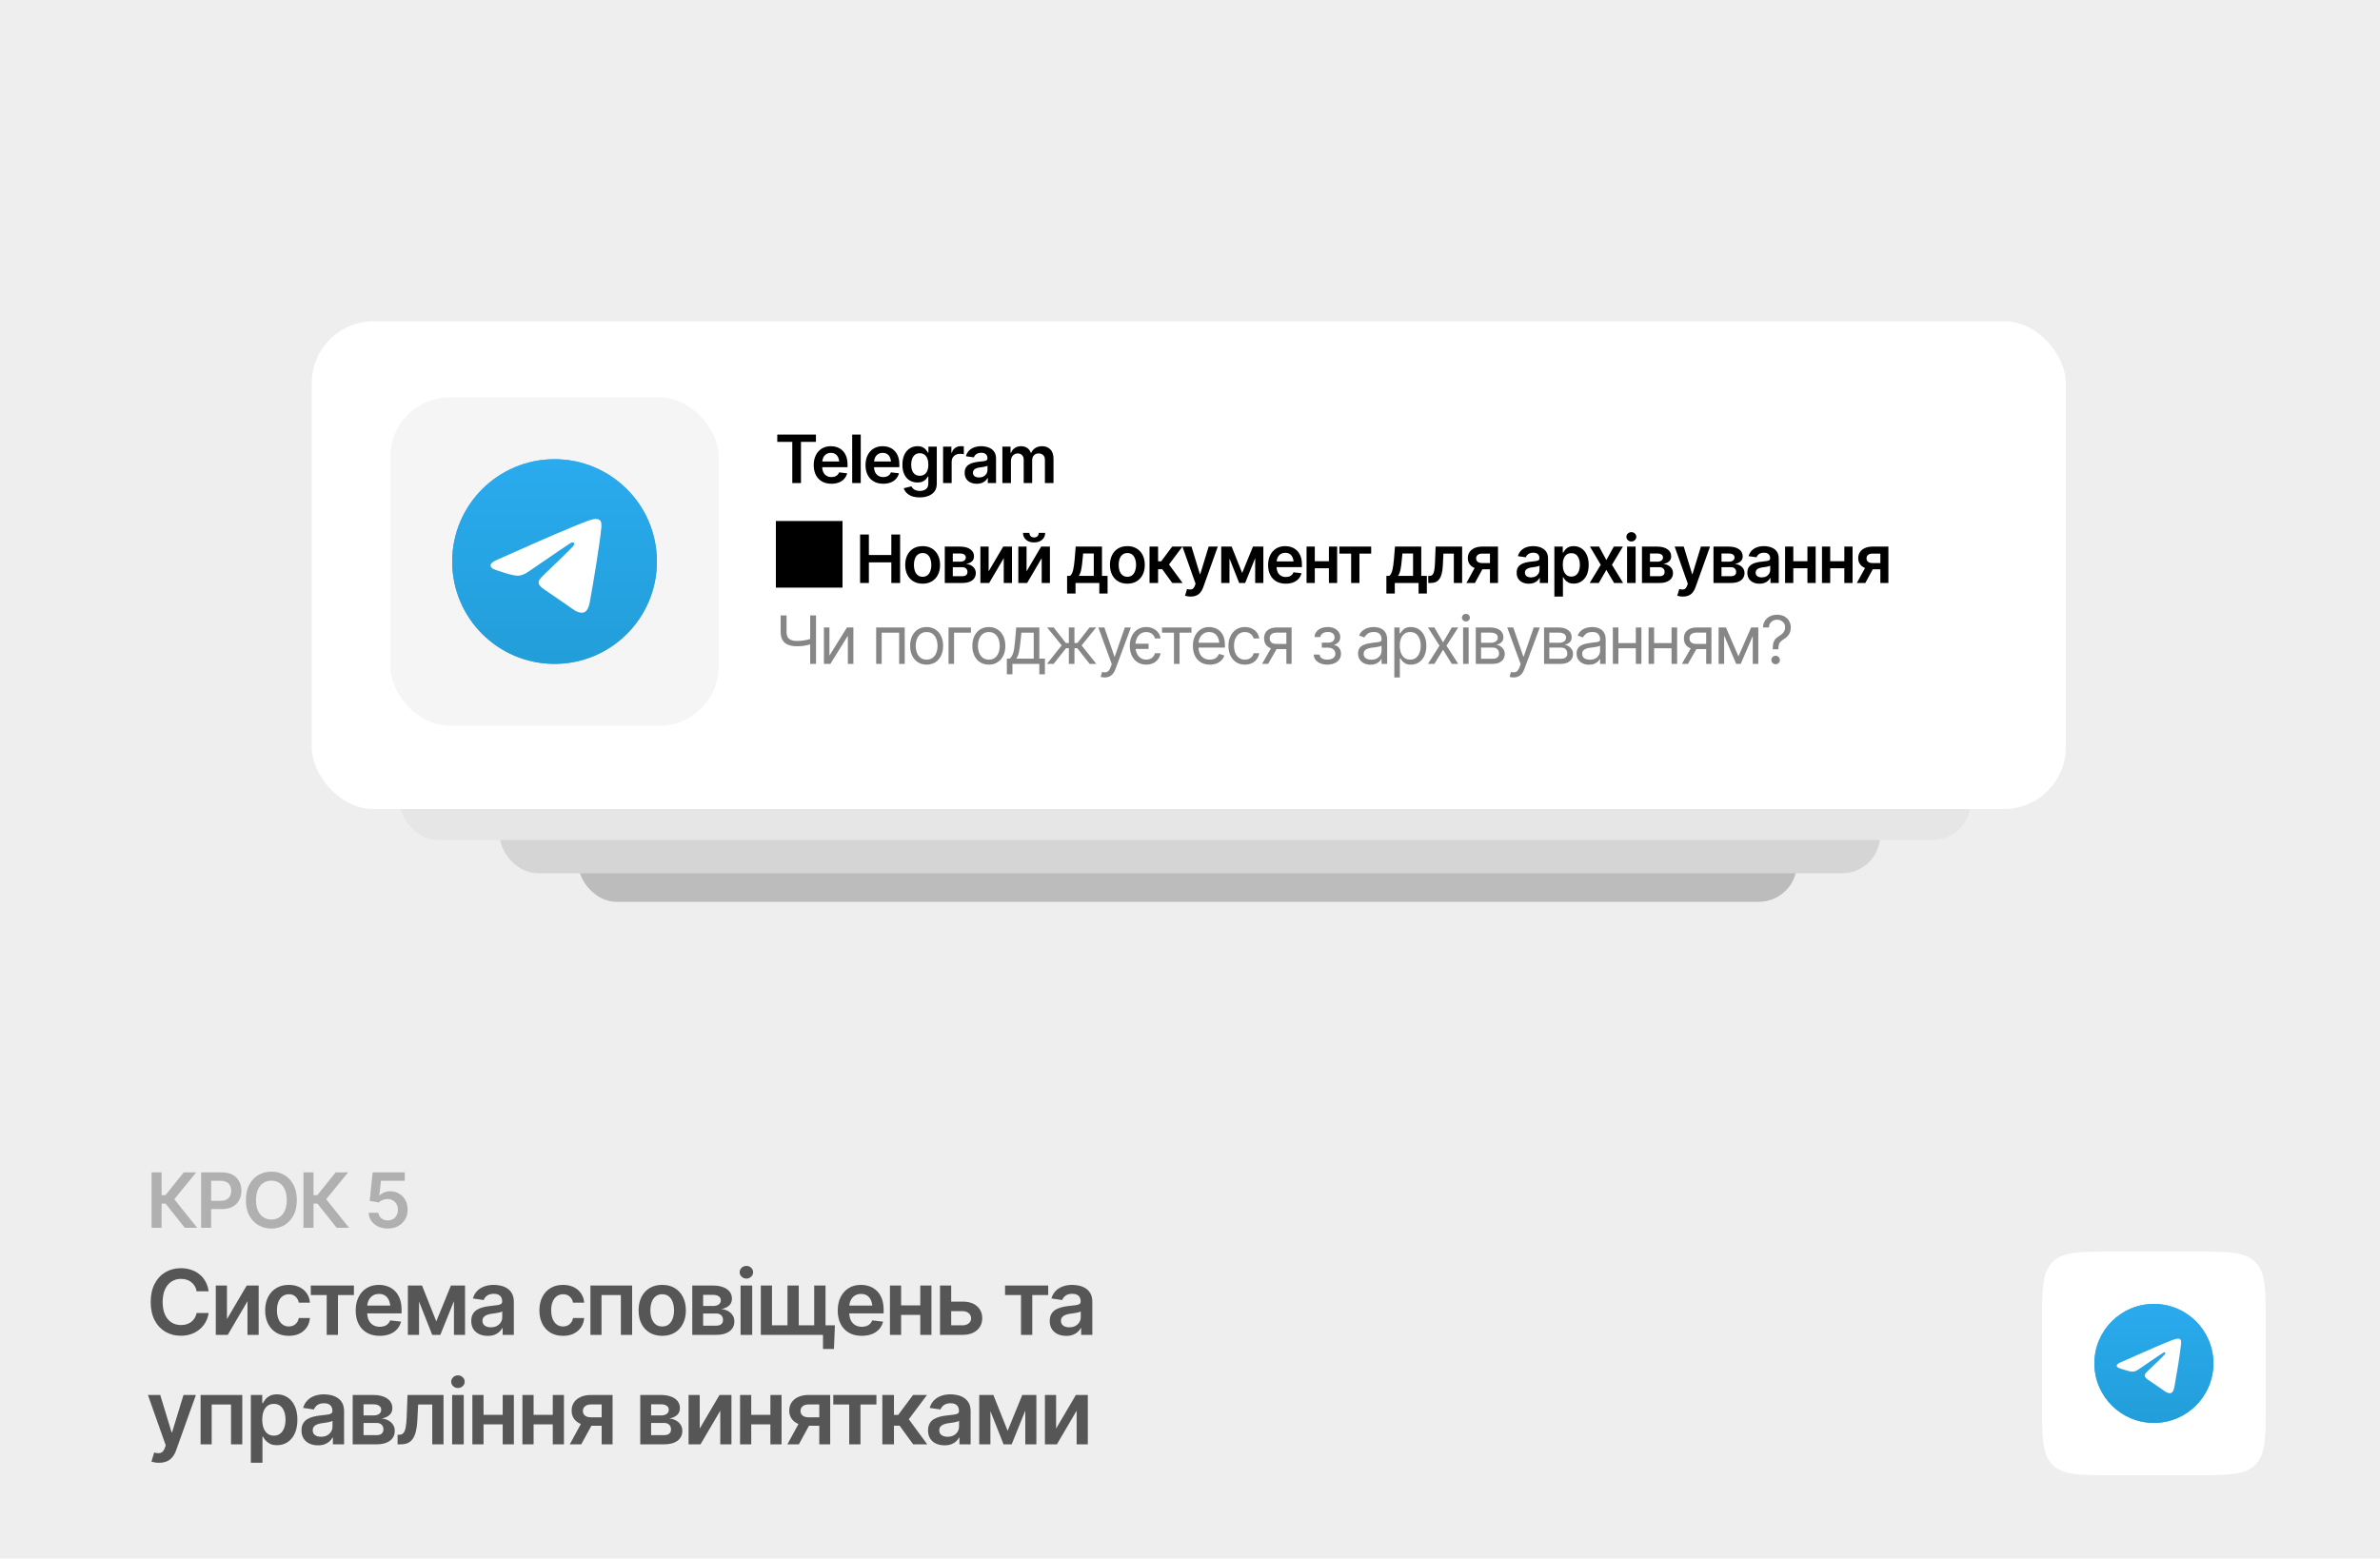 <svg width="1000" height="655" viewBox="0 0 1000 655" fill="none" xmlns="http://www.w3.org/2000/svg">
<rect width="1000" height="655" fill="#EEEEEE"/>
<path d="M77.641 516L69.562 505.828H67.906V516H63.688V492.719H67.906V502.281H69.516L77.234 492.719H82.438L73.234 504L82.844 516H77.641ZM84.5 516V492.719H93.234C95.026 492.719 96.526 493.052 97.734 493.719C98.953 494.385 99.875 495.302 100.5 496.469C101.125 497.635 101.438 498.958 101.438 500.438C101.438 501.927 101.12 503.255 100.484 504.422C99.859 505.578 98.932 506.49 97.703 507.156C96.474 507.812 94.963 508.141 93.172 508.141H87.391V504.672H92.594C93.646 504.672 94.505 504.495 95.172 504.141C95.849 503.776 96.344 503.276 96.656 502.641C96.979 501.995 97.141 501.26 97.141 500.438C97.141 499.604 96.979 498.875 96.656 498.25C96.344 497.615 95.849 497.125 95.172 496.781C94.505 496.427 93.641 496.25 92.578 496.25H88.719V516H84.5ZM114.031 516.312C112 516.312 110.172 515.839 108.547 514.891C106.932 513.943 105.656 512.578 104.719 510.797C103.792 509.016 103.328 506.875 103.328 504.375C103.328 501.865 103.792 499.719 104.719 497.938C105.656 496.146 106.932 494.776 108.547 493.828C110.172 492.88 112 492.406 114.031 492.406C116.073 492.406 117.896 492.88 119.5 493.828C121.104 494.776 122.375 496.146 123.312 497.938C124.25 499.719 124.719 501.865 124.719 504.375C124.719 506.875 124.25 509.016 123.312 510.797C122.375 512.578 121.104 513.943 119.5 514.891C117.896 515.839 116.073 516.312 114.031 516.312ZM114.031 512.531C115.292 512.531 116.406 512.219 117.375 511.594C118.344 510.969 119.104 510.052 119.656 508.844C120.208 507.625 120.484 506.135 120.484 504.375C120.484 502.604 120.208 501.109 119.656 499.891C119.104 498.672 118.344 497.75 117.375 497.125C116.406 496.5 115.292 496.188 114.031 496.188C112.771 496.188 111.651 496.5 110.672 497.125C109.703 497.75 108.943 498.672 108.391 499.891C107.839 501.109 107.562 502.604 107.562 504.375C107.562 506.135 107.839 507.625 108.391 508.844C108.943 510.052 109.703 510.969 110.672 511.594C111.651 512.219 112.771 512.531 114.031 512.531ZM141.453 516L133.375 505.828H131.719V516H127.5V492.719H131.719V502.281H133.328L141.047 492.719H146.25L137.047 504L146.656 516H141.453ZM162.938 516.312C161.417 516.312 160.057 516.031 158.859 515.469C157.672 514.896 156.724 514.109 156.016 513.109C155.318 512.109 154.948 510.964 154.906 509.672H159C159.062 510.62 159.469 511.396 160.219 512C160.979 512.604 161.885 512.906 162.938 512.906C163.771 512.906 164.505 512.719 165.141 512.344C165.776 511.958 166.276 511.432 166.641 510.766C167.016 510.089 167.203 509.318 167.203 508.453C167.203 507.568 167.016 506.786 166.641 506.109C166.266 505.422 165.75 504.885 165.094 504.5C164.438 504.104 163.682 503.906 162.828 503.906C162.12 503.906 161.432 504.042 160.766 504.312C160.099 504.573 159.568 504.917 159.172 505.344L155.344 504.719L156.562 492.719H170.078V496.25H160.062L159.391 502.422H159.516C159.953 501.901 160.562 501.479 161.344 501.156C162.135 500.823 163.005 500.656 163.953 500.656C165.37 500.656 166.625 500.99 167.719 501.656C168.823 502.312 169.693 503.219 170.328 504.375C170.964 505.531 171.281 506.859 171.281 508.359C171.281 509.891 170.927 511.26 170.219 512.469C169.51 513.667 168.531 514.609 167.281 515.297C166.031 515.974 164.583 516.312 162.938 516.312Z" fill="#B0B0B0"/>
<path d="M75.972 561.371C73.547 561.371 71.376 560.808 69.459 559.683C67.554 558.557 66.051 556.937 64.95 554.821C63.862 552.706 63.317 550.164 63.317 547.195C63.317 544.214 63.868 541.666 64.969 539.551C66.082 537.423 67.591 535.797 69.496 534.671C71.413 533.545 73.572 532.982 75.972 532.982C77.493 532.982 78.916 533.199 80.239 533.632C81.575 534.065 82.763 534.702 83.802 535.543C84.841 536.372 85.688 537.392 86.344 538.604C87.012 539.804 87.451 541.171 87.661 542.705H82.614C82.478 541.864 82.212 541.122 81.816 540.479C81.433 539.835 80.951 539.291 80.369 538.846C79.8 538.388 79.151 538.048 78.421 537.825C77.691 537.59 76.906 537.473 76.064 537.473C74.555 537.473 73.219 537.85 72.057 538.604C70.894 539.347 69.985 540.448 69.329 541.907C68.674 543.354 68.346 545.117 68.346 547.195C68.346 549.298 68.674 551.073 69.329 552.521C69.997 553.955 70.906 555.044 72.057 555.786C73.219 556.516 74.549 556.881 76.046 556.881C76.875 556.881 77.648 556.776 78.365 556.565C79.083 556.343 79.732 556.015 80.314 555.582C80.907 555.137 81.396 554.605 81.779 553.986C82.175 553.355 82.454 552.632 82.614 551.815H87.661C87.476 553.139 87.067 554.382 86.436 555.545C85.818 556.695 85.002 557.71 83.987 558.588C82.985 559.454 81.81 560.134 80.462 560.629C79.114 561.124 77.617 561.371 75.972 561.371ZM95.361 554.376L103.674 540.256H108.684V561H103.989V546.861L95.695 561H90.667V540.256H95.361V554.376ZM121.338 561.408C119.272 561.408 117.497 560.957 116.013 560.054C114.528 559.138 113.39 557.877 112.599 556.269C111.807 554.66 111.411 552.811 111.411 550.721C111.411 548.605 111.813 546.744 112.617 545.136C113.421 543.528 114.565 542.272 116.05 541.369C117.534 540.454 119.285 539.996 121.301 539.996C122.995 539.996 124.492 540.305 125.791 540.924C127.09 541.542 128.123 542.414 128.89 543.54C129.669 544.653 130.114 545.958 130.226 547.455H125.55C125.426 546.787 125.185 546.187 124.826 545.655C124.467 545.123 123.997 544.703 123.416 544.394C122.847 544.084 122.167 543.93 121.375 543.93C120.373 543.93 119.495 544.202 118.74 544.746C117.998 545.278 117.417 546.045 116.996 547.047C116.576 548.049 116.365 549.249 116.365 550.646C116.365 552.057 116.569 553.275 116.978 554.302C117.386 555.316 117.967 556.102 118.722 556.658C119.476 557.202 120.361 557.475 121.375 557.475C122.451 557.475 123.36 557.159 124.103 556.528C124.857 555.897 125.34 555.025 125.55 553.912H130.226C130.114 555.384 129.681 556.683 128.927 557.809C128.172 558.934 127.152 559.819 125.865 560.462C124.579 561.093 123.07 561.408 121.338 561.408ZM130.578 544.264V540.256H148.706V544.264H142.008V561H137.276V544.264H130.578ZM159.523 561.408C157.445 561.408 155.652 560.975 154.143 560.109C152.633 559.231 151.471 557.994 150.654 556.398C149.85 554.803 149.448 552.923 149.448 550.758C149.448 548.618 149.85 546.744 150.654 545.136C151.458 543.515 152.59 542.254 154.05 541.351C155.509 540.448 157.229 539.996 159.208 539.996C160.482 539.996 161.688 540.2 162.826 540.608C163.977 541.017 164.991 541.647 165.869 542.501C166.76 543.354 167.459 544.443 167.966 545.767C168.473 547.078 168.727 548.643 168.727 550.461V551.982H151.73V548.698H166.296L164.014 549.663C164.014 548.488 163.834 547.467 163.476 546.602C163.117 545.723 162.585 545.037 161.88 544.542C161.175 544.047 160.297 543.8 159.245 543.8C158.194 543.8 157.297 544.047 156.555 544.542C155.812 545.037 155.25 545.705 154.866 546.546C154.483 547.375 154.291 548.302 154.291 549.329V551.611C154.291 552.873 154.507 553.955 154.94 554.858C155.386 555.749 156.004 556.429 156.796 556.899C157.6 557.369 158.534 557.604 159.598 557.604C160.29 557.604 160.921 557.506 161.49 557.308C162.072 557.11 162.566 556.813 162.975 556.417C163.395 556.009 163.717 555.508 163.939 554.914L168.504 555.452C168.207 556.652 167.657 557.703 166.853 558.606C166.061 559.497 165.04 560.19 163.791 560.685C162.554 561.167 161.132 561.408 159.523 561.408ZM183.311 555.322L189.471 540.256H193.386L185.018 561H181.604L173.402 540.256H177.317L183.311 555.322ZM176.074 540.256V561H171.38V540.256H176.074ZM190.732 561V540.256H195.39V561H190.732ZM204.964 561.427C203.64 561.427 202.453 561.192 201.401 560.722C200.35 560.239 199.521 559.534 198.915 558.606C198.309 557.679 198.006 556.535 198.006 555.174C198.006 554.011 198.222 553.046 198.655 552.279C199.088 551.512 199.676 550.9 200.418 550.442C201.173 549.985 202.02 549.638 202.96 549.403C203.9 549.156 204.871 548.983 205.873 548.884C207.098 548.748 208.087 548.63 208.842 548.531C209.596 548.432 210.141 548.271 210.475 548.049C210.821 547.826 210.994 547.48 210.994 547.01V546.917C210.994 545.915 210.697 545.136 210.104 544.579C209.51 544.022 208.644 543.744 207.506 543.744C206.306 543.744 205.354 544.004 204.648 544.523C203.956 545.043 203.486 545.655 203.238 546.36L198.692 545.711C199.051 544.449 199.645 543.398 200.474 542.557C201.302 541.703 202.311 541.066 203.498 540.646C204.698 540.213 206.021 539.996 207.469 539.996C208.458 539.996 209.448 540.114 210.438 540.349C211.427 540.571 212.336 540.955 213.165 541.499C213.994 542.043 214.656 542.773 215.15 543.688C215.645 544.604 215.893 545.748 215.893 547.121V561H211.198V558.143H211.05C210.753 558.712 210.332 559.25 209.788 559.757C209.256 560.252 208.588 560.654 207.784 560.963C206.993 561.272 206.052 561.427 204.964 561.427ZM206.207 557.827C207.197 557.827 208.05 557.635 208.768 557.252C209.485 556.856 210.042 556.337 210.438 555.693C210.833 555.038 211.031 554.326 211.031 553.56V551.129C210.87 551.253 210.611 551.37 210.252 551.481C209.893 551.58 209.485 551.673 209.027 551.76C208.57 551.846 208.118 551.921 207.673 551.982C207.24 552.044 206.863 552.094 206.541 552.131C205.811 552.23 205.156 552.397 204.574 552.632C204.005 552.854 203.554 553.164 203.22 553.56C202.886 553.955 202.719 554.469 202.719 555.1C202.719 556.003 203.047 556.683 203.702 557.141C204.358 557.598 205.193 557.827 206.207 557.827ZM236.562 561.408C234.497 561.408 232.722 560.957 231.237 560.054C229.753 559.138 228.615 557.877 227.823 556.269C227.032 554.66 226.636 552.811 226.636 550.721C226.636 548.605 227.038 546.744 227.842 545.136C228.646 543.528 229.79 542.272 231.274 541.369C232.759 540.454 234.509 539.996 236.525 539.996C238.22 539.996 239.717 540.305 241.016 540.924C242.314 541.542 243.347 542.414 244.114 543.54C244.894 544.653 245.339 545.958 245.45 547.455H240.774C240.651 546.787 240.41 546.187 240.051 545.655C239.692 545.123 239.222 544.703 238.641 544.394C238.072 544.084 237.391 543.93 236.6 543.93C235.598 543.93 234.719 544.202 233.965 544.746C233.223 545.278 232.641 546.045 232.221 547.047C231.8 548.049 231.59 549.249 231.59 550.646C231.59 552.057 231.794 553.275 232.202 554.302C232.61 555.316 233.192 556.102 233.946 556.658C234.701 557.202 235.585 557.475 236.6 557.475C237.676 557.475 238.585 557.159 239.327 556.528C240.082 555.897 240.564 555.025 240.774 553.912H245.45C245.339 555.384 244.906 556.683 244.151 557.809C243.397 558.934 242.376 559.819 241.09 560.462C239.803 561.093 238.294 561.408 236.562 561.408ZM248.085 561V540.256H265.601V561H260.869V544.264H252.742V561H248.085ZM278.236 561.408C276.208 561.408 274.451 560.963 272.967 560.072C271.482 559.182 270.332 557.932 269.516 556.324C268.712 554.716 268.31 552.848 268.31 550.721C268.31 548.581 268.712 546.707 269.516 545.099C270.332 543.478 271.482 542.223 272.967 541.332C274.451 540.441 276.208 539.996 278.236 539.996C280.265 539.996 282.021 540.441 283.506 541.332C284.99 542.223 286.141 543.478 286.957 545.099C287.773 546.707 288.182 548.581 288.182 550.721C288.182 552.848 287.773 554.716 286.957 556.324C286.141 557.932 284.99 559.182 283.506 560.072C282.021 560.963 280.265 561.408 278.236 561.408ZM278.236 557.475C279.362 557.475 280.29 557.178 281.02 556.584C281.749 555.978 282.294 555.161 282.652 554.135C283.023 553.108 283.209 551.97 283.209 550.721C283.209 549.447 283.023 548.296 282.652 547.27C282.294 546.243 281.749 545.433 281.02 544.839C280.29 544.233 279.362 543.93 278.236 543.93C277.135 543.93 276.214 544.233 275.472 544.839C274.729 545.433 274.173 546.243 273.802 547.27C273.443 548.296 273.264 549.447 273.264 550.721C273.264 551.97 273.443 553.108 273.802 554.135C274.173 555.161 274.729 555.978 275.472 556.584C276.214 557.178 277.135 557.475 278.236 557.475ZM290.872 561V540.256H299.574C302.023 540.268 303.959 540.769 305.382 541.759C306.817 542.736 307.534 544.097 307.534 545.841C307.534 547.016 307.132 547.968 306.328 548.698C305.524 549.416 304.436 549.904 303.062 550.164C304.139 550.251 305.085 550.529 305.901 550.999C306.73 551.457 307.38 552.057 307.85 552.799C308.32 553.541 308.555 554.401 308.555 555.378C308.555 556.516 308.252 557.512 307.646 558.365C307.052 559.206 306.186 559.856 305.048 560.313C303.922 560.771 302.543 561 300.91 561H290.872ZM295.437 557.141H300.91C301.813 557.153 302.518 556.949 303.025 556.528C303.545 556.095 303.799 555.508 303.786 554.766C303.799 553.912 303.545 553.244 303.025 552.762C302.518 552.267 301.813 552.02 300.91 552.02H295.437V557.141ZM295.437 548.865H299.667C300.657 548.853 301.436 548.636 302.005 548.216C302.574 547.795 302.858 547.22 302.858 546.49C302.858 545.76 302.568 545.198 301.986 544.802C301.405 544.394 300.601 544.189 299.574 544.189H295.437V548.865ZM311.171 561V540.256H316.051V561H311.171ZM313.62 537.343C312.841 537.343 312.173 537.083 311.616 536.563C311.06 536.044 310.781 535.419 310.781 534.689C310.781 533.947 311.06 533.316 311.616 532.797C312.173 532.277 312.841 532.018 313.62 532.018C314.387 532.018 315.049 532.277 315.605 532.797C316.162 533.316 316.44 533.941 316.44 534.671C316.44 535.413 316.162 536.044 315.605 536.563C315.049 537.083 314.387 537.343 313.62 537.343ZM350.804 556.992L350.396 566.938H345.794V561H343.345V556.992H350.804ZM319.669 540.256H324.363V556.974H330.876V540.256H335.607V556.974H342.102V540.256H346.852V561H319.669V540.256ZM362.066 561.408C359.988 561.408 358.195 560.975 356.686 560.109C355.176 559.231 354.014 557.994 353.197 556.398C352.393 554.803 351.991 552.923 351.991 550.758C351.991 548.618 352.393 546.744 353.197 545.136C354.001 543.515 355.133 542.254 356.593 541.351C358.052 540.448 359.772 539.996 361.751 539.996C363.025 539.996 364.231 540.2 365.369 540.608C366.52 541.017 367.534 541.647 368.412 542.501C369.303 543.354 370.002 544.443 370.509 545.767C371.016 547.078 371.27 548.643 371.27 550.461V551.982H354.273V548.698H368.839L366.557 549.663C366.557 548.488 366.377 547.467 366.019 546.602C365.66 545.723 365.128 545.037 364.423 544.542C363.718 544.047 362.84 543.8 361.788 543.8C360.737 543.8 359.84 544.047 359.098 544.542C358.355 545.037 357.793 545.705 357.409 546.546C357.026 547.375 356.834 548.302 356.834 549.329V551.611C356.834 552.873 357.05 553.955 357.483 554.858C357.929 555.749 358.547 556.429 359.339 556.899C360.143 557.369 361.077 557.604 362.141 557.604C362.833 557.604 363.464 557.506 364.033 557.308C364.615 557.11 365.109 556.813 365.518 556.417C365.938 556.009 366.26 555.508 366.482 554.914L371.047 555.452C370.75 556.652 370.2 557.703 369.396 558.606C368.604 559.497 367.583 560.19 366.334 560.685C365.097 561.167 363.674 561.408 362.066 561.408ZM388.136 548.605V552.613H377.133V548.605H388.136ZM378.617 540.256V561H373.923V540.256H378.617ZM391.364 540.256V561H386.67V540.256H391.364ZM398.285 547.028H404.39C407.024 547.016 409.065 547.659 410.513 548.958C411.972 550.244 412.702 551.927 412.702 554.005C412.702 555.366 412.374 556.572 411.719 557.623C411.063 558.674 410.117 559.503 408.88 560.109C407.643 560.703 406.146 561 404.39 561H394.964V540.256H399.658V556.992H404.39C405.441 556.992 406.307 556.726 406.987 556.194C407.68 555.65 408.026 554.945 408.026 554.079C408.026 553.176 407.68 552.44 406.987 551.871C406.307 551.302 405.441 551.024 404.39 551.036H398.285V547.028ZM422.295 544.264V540.256H440.423V544.264H433.725V561H428.993V544.264H422.295ZM448.03 561.427C446.707 561.427 445.519 561.192 444.468 560.722C443.416 560.239 442.588 559.534 441.981 558.606C441.375 557.679 441.072 556.535 441.072 555.174C441.072 554.011 441.289 553.046 441.722 552.279C442.155 551.512 442.742 550.9 443.484 550.442C444.239 549.985 445.086 549.638 446.026 549.403C446.966 549.156 447.938 548.983 448.939 548.884C450.164 548.748 451.154 548.63 451.908 548.531C452.663 548.432 453.207 548.271 453.541 548.049C453.887 547.826 454.061 547.48 454.061 547.01V546.917C454.061 545.915 453.764 545.136 453.17 544.579C452.576 544.022 451.71 543.744 450.572 543.744C449.372 543.744 448.42 544.004 447.715 544.523C447.022 545.043 446.552 545.655 446.305 546.36L441.759 545.711C442.118 544.449 442.711 543.398 443.54 542.557C444.369 541.703 445.377 541.066 446.564 540.646C447.764 540.213 449.088 539.996 450.535 539.996C451.525 539.996 452.514 540.114 453.504 540.349C454.493 540.571 455.403 540.955 456.231 541.499C457.06 542.043 457.722 542.773 458.217 543.688C458.712 544.604 458.959 545.748 458.959 547.121V561H454.265V558.143H454.116C453.819 558.712 453.399 559.25 452.854 559.757C452.323 560.252 451.655 560.654 450.851 560.963C450.059 561.272 449.119 561.427 448.03 561.427ZM449.273 557.827C450.263 557.827 451.117 557.635 451.834 557.252C452.551 556.856 453.108 556.337 453.504 555.693C453.9 555.038 454.098 554.326 454.098 553.56V551.129C453.937 551.253 453.677 551.37 453.318 551.481C452.96 551.58 452.551 551.673 452.094 551.76C451.636 551.846 451.185 551.921 450.739 551.982C450.306 552.044 449.929 552.094 449.607 552.131C448.878 552.23 448.222 552.397 447.641 552.632C447.072 552.854 446.62 553.164 446.286 553.56C445.952 553.955 445.785 554.469 445.785 555.1C445.785 556.003 446.113 556.683 446.769 557.141C447.424 557.598 448.259 557.827 449.273 557.827ZM66.843 614.756C66.175 614.768 65.556 614.719 64.987 614.607C64.431 614.508 63.979 614.391 63.633 614.255L64.783 610.451L65.024 610.525C66.014 610.785 66.855 610.804 67.548 610.581C68.253 610.358 68.816 609.684 69.236 608.559L69.644 607.445L62.148 586.256H67.325L72.094 601.935H72.316L77.103 586.256H82.317L74.005 609.505C73.621 610.606 73.114 611.546 72.483 612.325C71.853 613.117 71.073 613.717 70.145 614.125C69.218 614.546 68.117 614.756 66.843 614.756ZM84.284 607V586.256H101.8V607H97.068V590.264H88.941V607H84.284ZM105.399 614.756V586.256H110.187V589.688H110.483C110.731 589.194 111.083 588.662 111.541 588.093C111.999 587.511 112.617 587.017 113.396 586.608C114.188 586.2 115.196 585.996 116.421 585.996C118.017 585.996 119.458 586.404 120.744 587.221C122.031 588.037 123.051 589.237 123.806 590.82C124.573 592.404 124.956 594.352 124.956 596.665C124.956 598.941 124.585 600.877 123.843 602.473C123.101 604.068 122.08 605.287 120.781 606.128C119.495 606.957 118.035 607.371 116.402 607.371C115.227 607.371 114.244 607.173 113.452 606.777C112.673 606.369 112.042 605.887 111.56 605.33C111.09 604.761 110.731 604.223 110.483 603.716H110.279V614.756H105.399ZM115.066 603.363C116.143 603.363 117.039 603.073 117.757 602.491C118.487 601.91 119.037 601.112 119.408 600.098C119.779 599.083 119.965 597.933 119.965 596.646C119.965 595.36 119.779 594.216 119.408 593.214C119.037 592.212 118.493 591.426 117.775 590.857C117.058 590.288 116.155 590.004 115.066 590.004C114.015 590.004 113.124 590.276 112.395 590.82C111.677 591.365 111.127 592.138 110.743 593.14C110.372 594.129 110.187 595.298 110.187 596.646C110.187 597.982 110.372 599.158 110.743 600.172C111.127 601.174 111.683 601.959 112.413 602.528C113.143 603.085 114.027 603.363 115.066 603.363ZM133.64 607.427C132.316 607.427 131.129 607.192 130.077 606.722C129.026 606.239 128.197 605.534 127.591 604.606C126.985 603.679 126.682 602.535 126.682 601.174C126.682 600.011 126.898 599.046 127.331 598.279C127.764 597.512 128.352 596.9 129.094 596.442C129.848 595.985 130.696 595.638 131.636 595.403C132.576 595.156 133.547 594.983 134.549 594.884C135.773 594.748 136.763 594.63 137.518 594.531C138.272 594.432 138.816 594.271 139.15 594.049C139.497 593.826 139.67 593.48 139.67 593.01V592.917C139.67 591.915 139.373 591.136 138.779 590.579C138.186 590.022 137.32 589.744 136.182 589.744C134.982 589.744 134.029 590.004 133.324 590.523C132.632 591.043 132.161 591.655 131.914 592.36L127.368 591.711C127.727 590.449 128.321 589.398 129.149 588.557C129.978 587.703 130.986 587.066 132.174 586.646C133.374 586.213 134.697 585.996 136.145 585.996C137.134 585.996 138.124 586.114 139.113 586.349C140.103 586.571 141.012 586.955 141.841 587.499C142.67 588.043 143.331 588.773 143.826 589.688C144.321 590.604 144.568 591.748 144.568 593.121V607H139.874V604.143H139.726C139.429 604.712 139.008 605.25 138.464 605.757C137.932 606.252 137.264 606.654 136.46 606.963C135.668 607.272 134.728 607.427 133.64 607.427ZM134.883 603.827C135.872 603.827 136.726 603.635 137.443 603.252C138.161 602.856 138.717 602.337 139.113 601.693C139.509 601.038 139.707 600.326 139.707 599.56V597.129C139.546 597.253 139.286 597.37 138.928 597.481C138.569 597.58 138.161 597.673 137.703 597.76C137.245 597.846 136.794 597.921 136.349 597.982C135.916 598.044 135.538 598.094 135.217 598.131C134.487 598.23 133.831 598.397 133.25 598.632C132.681 598.854 132.229 599.164 131.896 599.56C131.562 599.955 131.395 600.469 131.395 601.1C131.395 602.003 131.722 602.683 132.378 603.141C133.034 603.598 133.868 603.827 134.883 603.827ZM148.187 607V586.256H156.889C159.338 586.268 161.274 586.769 162.696 587.759C164.131 588.736 164.849 590.097 164.849 591.841C164.849 593.016 164.447 593.968 163.643 594.698C162.839 595.416 161.75 595.904 160.377 596.164C161.453 596.251 162.399 596.529 163.216 596.999C164.045 597.457 164.694 598.057 165.164 598.799C165.634 599.541 165.869 600.401 165.869 601.378C165.869 602.516 165.566 603.512 164.96 604.365C164.366 605.206 163.5 605.856 162.362 606.313C161.237 606.771 159.857 607 158.225 607H148.187ZM152.751 603.141H158.225C159.128 603.153 159.833 602.949 160.34 602.528C160.859 602.095 161.113 601.508 161.101 600.766C161.113 599.912 160.859 599.244 160.34 598.762C159.833 598.267 159.128 598.02 158.225 598.02H152.751V603.141ZM152.751 594.865H156.981C157.971 594.853 158.75 594.636 159.319 594.216C159.888 593.795 160.173 593.22 160.173 592.49C160.173 591.76 159.882 591.198 159.301 590.802C158.719 590.394 157.915 590.189 156.889 590.189H152.751V594.865ZM167.057 607L167.038 602.974H167.725C168.454 602.974 169.03 602.751 169.45 602.306C169.883 601.86 170.211 601.093 170.434 600.005C170.656 598.904 170.805 597.389 170.879 595.459L171.231 586.256H186.354V607H181.622V590.264H175.685L175.351 596.98C175.264 598.7 175.072 600.19 174.775 601.452C174.479 602.714 174.052 603.759 173.495 604.588C172.951 605.404 172.271 606.01 171.454 606.406C170.638 606.802 169.673 607 168.56 607H167.057ZM189.972 607V586.256H194.852V607H189.972ZM192.421 583.343C191.642 583.343 190.974 583.083 190.417 582.563C189.86 582.044 189.582 581.419 189.582 580.689C189.582 579.947 189.86 579.316 190.417 578.797C190.974 578.277 191.642 578.018 192.421 578.018C193.188 578.018 193.85 578.277 194.406 578.797C194.963 579.316 195.241 579.941 195.241 580.671C195.241 581.413 194.963 582.044 194.406 582.563C193.85 583.083 193.188 583.343 192.421 583.343ZM212.683 594.605V598.613H201.68V594.605H212.683ZM203.164 586.256V607H198.47V586.256H203.164ZM215.911 586.256V607H211.217V586.256H215.911ZM233.724 594.605V598.613H222.721V594.605H233.724ZM224.205 586.256V607H219.511V586.256H224.205ZM236.952 586.256V607H232.258V586.256H236.952ZM252.798 607V590.245H248.363C247.25 590.245 246.39 590.505 245.784 591.024C245.19 591.544 244.9 592.193 244.912 592.973C244.9 593.74 245.178 594.377 245.747 594.884C246.316 595.379 247.139 595.632 248.215 595.645H254.338V599.207H248.215C246.557 599.207 245.129 598.947 243.929 598.428C242.729 597.896 241.801 597.154 241.146 596.201C240.502 595.249 240.181 594.129 240.181 592.843C240.181 591.519 240.508 590.369 241.164 589.392C241.832 588.402 242.778 587.635 244.003 587.091C245.228 586.534 246.681 586.256 248.363 586.256H257.381V607H252.798ZM239.401 607L245.209 596.35H250.033L244.226 607H239.401ZM269.015 607V586.256H277.717C280.166 586.268 282.102 586.769 283.524 587.759C284.959 588.736 285.677 590.097 285.677 591.841C285.677 593.016 285.275 593.968 284.471 594.698C283.667 595.416 282.578 595.904 281.205 596.164C282.281 596.251 283.228 596.529 284.044 596.999C284.873 597.457 285.522 598.057 285.992 598.799C286.462 599.541 286.697 600.401 286.697 601.378C286.697 602.516 286.394 603.512 285.788 604.365C285.194 605.206 284.328 605.856 283.19 606.313C282.065 606.771 280.686 607 279.053 607H269.015ZM273.579 603.141H279.053C279.956 603.153 280.661 602.949 281.168 602.528C281.688 602.095 281.941 601.508 281.929 600.766C281.941 599.912 281.688 599.244 281.168 598.762C280.661 598.267 279.956 598.02 279.053 598.02H273.579V603.141ZM273.579 594.865H277.81C278.799 594.853 279.578 594.636 280.147 594.216C280.716 593.795 281.001 593.22 281.001 592.49C281.001 591.76 280.71 591.198 280.129 590.802C279.548 590.394 278.743 590.189 277.717 590.189H273.579V594.865ZM294.008 600.376L302.32 586.256H307.33V607H302.636V592.861L294.342 607H289.313V586.256H294.008V600.376ZM325.161 594.605V598.613H314.158V594.605H325.161ZM315.643 586.256V607H310.948V586.256H315.643ZM328.39 586.256V607H323.695V586.256H328.39ZM344.235 607V590.245H339.801C338.688 590.245 337.828 590.505 337.222 591.024C336.628 591.544 336.337 592.193 336.35 592.973C336.337 593.74 336.616 594.377 337.185 594.884C337.754 595.379 338.576 595.632 339.652 595.645H345.775V599.207H339.652C337.995 599.207 336.566 598.947 335.366 598.428C334.166 597.896 333.239 597.154 332.583 596.201C331.94 595.249 331.618 594.129 331.618 592.843C331.618 591.519 331.946 590.369 332.602 589.392C333.27 588.402 334.216 587.635 335.44 587.091C336.665 586.534 338.118 586.256 339.801 586.256H348.818V607H344.235ZM330.839 607L336.646 596.35H341.471L335.663 607H330.839ZM350.117 590.264V586.256H368.245V590.264H361.547V607H356.815V590.264H350.117ZM370.731 607V586.256H375.611V594.643H377.393L383.646 586.256H389.509L381.846 596.461L389.583 607H383.683L377.986 599.17H375.611V607H370.731ZM396.894 607.427C395.57 607.427 394.382 607.192 393.331 606.722C392.28 606.239 391.451 605.534 390.845 604.606C390.239 603.679 389.936 602.535 389.936 601.174C389.936 600.011 390.152 599.046 390.585 598.279C391.018 597.512 391.605 596.9 392.348 596.442C393.102 595.985 393.95 595.638 394.89 595.403C395.83 595.156 396.801 594.983 397.803 594.884C399.027 594.748 400.017 594.63 400.771 594.531C401.526 594.432 402.07 594.271 402.404 594.049C402.751 593.826 402.924 593.48 402.924 593.01V592.917C402.924 591.915 402.627 591.136 402.033 590.579C401.439 590.022 400.574 589.744 399.436 589.744C398.236 589.744 397.283 590.004 396.578 590.523C395.885 591.043 395.415 591.655 395.168 592.36L390.622 591.711C390.981 590.449 391.575 589.398 392.403 588.557C393.232 587.703 394.24 587.066 395.428 586.646C396.628 586.213 397.951 585.996 399.398 585.996C400.388 585.996 401.378 586.114 402.367 586.349C403.357 586.571 404.266 586.955 405.095 587.499C405.924 588.043 406.585 588.773 407.08 589.688C407.575 590.604 407.822 591.748 407.822 593.121V607H403.128V604.143H402.979C402.683 604.712 402.262 605.25 401.718 605.757C401.186 606.252 400.518 606.654 399.714 606.963C398.922 607.272 397.982 607.427 396.894 607.427ZM398.137 603.827C399.126 603.827 399.98 603.635 400.697 603.252C401.415 602.856 401.971 602.337 402.367 601.693C402.763 601.038 402.961 600.326 402.961 599.56V597.129C402.8 597.253 402.54 597.37 402.182 597.481C401.823 597.58 401.415 597.673 400.957 597.76C400.499 597.846 400.048 597.921 399.603 597.982C399.17 598.044 398.792 598.094 398.471 598.131C397.741 598.23 397.085 598.397 396.504 598.632C395.935 598.854 395.483 599.164 395.149 599.56C394.815 599.955 394.648 600.469 394.648 601.1C394.648 602.003 394.976 602.683 395.632 603.141C396.287 603.598 397.122 603.827 398.137 603.827ZM423.371 601.322L429.531 586.256H433.446L425.078 607H421.664L413.463 586.256H417.378L423.371 601.322ZM416.135 586.256V607H411.44V586.256H416.135ZM430.793 607V586.256H435.45V607H430.793ZM443.744 600.376L452.057 586.256H457.066V607H452.372V592.861L444.078 607H439.05V586.256H443.744V600.376Z" fill="#565656"/>
<rect x="243" y="201" width="512" height="178" rx="16" fill="#BCBCBC"/>
<rect x="303" y="245" width="343" height="12" rx="6" fill="white"/>
<rect x="303" y="280" width="343" height="12" rx="6" fill="white"/>
<rect x="303" y="315" width="343" height="12" rx="6" fill="white"/>
<rect x="210" y="185" width="580" height="182" rx="16" fill="#D5D5D5"/>
<rect x="270" y="229" width="343" height="12" rx="6" fill="white"/>
<rect x="270" y="264" width="343" height="12" rx="6" fill="white"/>
<rect x="270" y="299" width="343" height="12" rx="6" fill="white"/>
<g clip-path="url(#clip0_979_38451)">
<rect x="168" y="175" width="660" height="178" rx="16" fill="#E6E6E6"/>
<rect x="228" y="198" width="343" height="12" rx="6" fill="white"/>
<rect x="228" y="233" width="343" height="12" rx="6" fill="white"/>
<rect x="228" y="267" width="343" height="13" rx="6.5" fill="white"/>
</g>
<g clip-path="url(#clip1_979_38451)">
<rect x="131" y="135" width="737" height="205" rx="26" fill="white"/>
<rect x="164" y="167" width="138" height="138" rx="25" fill="#F5F5F5"/>
<g clip-path="url(#clip2_979_38451)">
<path d="M276 236C276 212.252 256.748 193 233 193C209.252 193 190 212.252 190 236C190 259.748 209.252 279 233 279C256.748 279 276 259.748 276 236Z" fill="#419FD9"/>
<path d="M276 236C276 212.252 256.748 193 233 193C209.252 193 190 212.252 190 236C190 259.748 209.252 279 233 279C256.748 279 276 259.748 276 236Z" fill="url(#paint0_linear_979_38451)"/>
<path d="M209.327 235.055C221.832 229.493 230.17 225.826 234.343 224.054C246.255 218.995 248.73 218.116 250.343 218.087C250.698 218.081 251.491 218.171 252.005 218.596C252.439 218.956 252.559 219.442 252.616 219.782C252.673 220.123 252.744 220.9 252.688 221.506C252.042 228.432 249.249 245.237 247.828 252.994C247.227 256.276 246.043 257.376 244.896 257.484C242.406 257.718 240.514 255.803 238.101 254.188C234.326 251.661 232.193 250.088 228.529 247.623C224.294 244.773 227.039 243.207 229.453 240.648C230.084 239.978 241.059 229.785 241.272 228.861C241.298 228.745 241.323 228.314 241.072 228.086C240.822 227.859 240.451 227.937 240.184 227.998C239.806 228.086 233.775 232.156 222.091 240.209C220.379 241.409 218.829 241.994 217.439 241.963C215.908 241.929 212.962 241.079 210.772 240.352C208.085 239.46 205.95 238.989 206.136 237.475C206.233 236.686 207.297 235.88 209.327 235.055Z" fill="white"/>
</g>
<path d="M326.588 185.719V182.629H342.83V185.719H336.541V203H332.891V185.719H326.588ZM349.324 203.301C347.793 203.301 346.471 202.982 345.359 202.344C344.247 201.697 343.391 200.785 342.789 199.609C342.197 198.434 341.9 197.048 341.9 195.453C341.9 193.876 342.197 192.495 342.789 191.311C343.382 190.117 344.215 189.187 345.291 188.521C346.367 187.856 347.633 187.523 349.092 187.523C350.031 187.523 350.919 187.674 351.758 187.975C352.605 188.275 353.353 188.74 354 189.369C354.656 189.998 355.171 190.8 355.545 191.775C355.919 192.742 356.105 193.895 356.105 195.234V196.355H343.582V193.936H354.314L352.633 194.646C352.633 193.781 352.501 193.029 352.236 192.391C351.972 191.743 351.58 191.238 351.061 190.873C350.541 190.508 349.894 190.326 349.119 190.326C348.344 190.326 347.684 190.508 347.137 190.873C346.59 191.238 346.175 191.73 345.893 192.35C345.61 192.96 345.469 193.644 345.469 194.4V196.082C345.469 197.012 345.628 197.809 345.947 198.475C346.275 199.131 346.731 199.632 347.314 199.979C347.907 200.325 348.595 200.498 349.379 200.498C349.889 200.498 350.354 200.425 350.773 200.279C351.202 200.133 351.566 199.915 351.867 199.623C352.177 199.322 352.414 198.953 352.578 198.516L355.941 198.912C355.723 199.796 355.317 200.571 354.725 201.236C354.141 201.893 353.389 202.403 352.469 202.768C351.557 203.123 350.509 203.301 349.324 203.301ZM361.656 182.629V203H358.061V182.629H361.656ZM371.09 203.301C369.559 203.301 368.237 202.982 367.125 202.344C366.013 201.697 365.156 200.785 364.555 199.609C363.962 198.434 363.666 197.048 363.666 195.453C363.666 193.876 363.962 192.495 364.555 191.311C365.147 190.117 365.981 189.187 367.057 188.521C368.132 187.856 369.399 187.523 370.857 187.523C371.796 187.523 372.685 187.674 373.523 187.975C374.371 188.275 375.118 188.74 375.766 189.369C376.422 189.998 376.937 190.8 377.311 191.775C377.684 192.742 377.871 193.895 377.871 195.234V196.355H365.348V193.936H376.08L374.398 194.646C374.398 193.781 374.266 193.029 374.002 192.391C373.738 191.743 373.346 191.238 372.826 190.873C372.307 190.508 371.66 190.326 370.885 190.326C370.11 190.326 369.449 190.508 368.902 190.873C368.355 191.238 367.941 191.73 367.658 192.35C367.376 192.96 367.234 193.644 367.234 194.4V196.082C367.234 197.012 367.394 197.809 367.713 198.475C368.041 199.131 368.497 199.632 369.08 199.979C369.673 200.325 370.361 200.498 371.145 200.498C371.655 200.498 372.12 200.425 372.539 200.279C372.967 200.133 373.332 199.915 373.633 199.623C373.943 199.322 374.18 198.953 374.344 198.516L377.707 198.912C377.488 199.796 377.083 200.571 376.49 201.236C375.907 201.893 375.155 202.403 374.234 202.768C373.323 203.123 372.275 203.301 371.09 203.301ZM386.443 209.043C384.502 209.043 382.975 208.665 381.863 207.908C380.751 207.161 380.036 206.254 379.717 205.188L382.943 204.395C383.089 204.695 383.303 204.992 383.586 205.283C383.868 205.584 384.247 205.83 384.721 206.021C385.195 206.222 385.792 206.322 386.512 206.322C387.533 206.322 388.376 206.072 389.041 205.57C389.715 205.078 390.053 204.271 390.053 203.15V200.266H389.848C389.674 200.63 389.41 201.008 389.055 201.4C388.699 201.783 388.23 202.111 387.646 202.385C387.072 202.649 386.343 202.781 385.459 202.781C384.292 202.781 383.23 202.503 382.273 201.947C381.326 201.391 380.569 200.562 380.004 199.459C379.448 198.356 379.17 196.975 379.17 195.316C379.17 193.639 379.448 192.222 380.004 191.064C380.569 189.907 381.33 189.027 382.287 188.426C383.244 187.824 384.311 187.523 385.486 187.523C386.38 187.523 387.118 187.674 387.701 187.975C388.285 188.275 388.749 188.64 389.096 189.068C389.442 189.488 389.711 189.88 389.902 190.244H390.094V187.715H393.607V203.246C393.607 204.549 393.298 205.63 392.678 206.486C392.058 207.343 391.206 207.981 390.121 208.4C389.046 208.829 387.82 209.043 386.443 209.043ZM386.471 199.951C387.619 199.951 388.503 199.541 389.123 198.721C389.752 197.891 390.066 196.747 390.066 195.289C390.066 194.323 389.93 193.48 389.656 192.76C389.383 192.04 388.977 191.479 388.439 191.078C387.902 190.677 387.245 190.477 386.471 190.477C385.669 190.477 384.999 190.686 384.461 191.105C383.923 191.525 383.518 192.099 383.244 192.828C382.98 193.548 382.848 194.368 382.848 195.289C382.848 196.219 382.984 197.035 383.258 197.736C383.531 198.438 383.937 198.985 384.475 199.377C385.021 199.76 385.687 199.951 386.471 199.951ZM396.26 203V187.715H399.746V190.285H399.91C400.184 189.392 400.662 188.708 401.346 188.234C402.029 187.751 402.809 187.51 403.684 187.51C403.875 187.51 404.094 187.519 404.34 187.537C404.595 187.555 404.805 187.578 404.969 187.605V190.914C404.814 190.859 404.572 190.814 404.244 190.777C403.916 190.741 403.602 190.723 403.301 190.723C402.635 190.723 402.043 190.864 401.523 191.146C401.004 191.429 400.594 191.816 400.293 192.309C400.001 192.801 399.855 193.375 399.855 194.031V203H396.26ZM410.451 203.314C409.476 203.314 408.601 203.141 407.826 202.795C407.051 202.439 406.441 201.92 405.994 201.236C405.548 200.553 405.324 199.71 405.324 198.707C405.324 197.85 405.484 197.139 405.803 196.574C406.122 196.009 406.555 195.558 407.102 195.221C407.658 194.883 408.282 194.628 408.975 194.455C409.667 194.273 410.383 194.145 411.121 194.072C412.023 193.972 412.753 193.885 413.309 193.812C413.865 193.74 414.266 193.621 414.512 193.457C414.767 193.293 414.895 193.038 414.895 192.691V192.623C414.895 191.885 414.676 191.311 414.238 190.9C413.801 190.49 413.163 190.285 412.324 190.285C411.44 190.285 410.738 190.477 410.219 190.859C409.708 191.242 409.362 191.693 409.18 192.213L405.83 191.734C406.094 190.805 406.532 190.03 407.143 189.41C407.753 188.781 408.496 188.312 409.371 188.002C410.255 187.683 411.23 187.523 412.297 187.523C413.026 187.523 413.755 187.61 414.484 187.783C415.214 187.947 415.883 188.23 416.494 188.631C417.105 189.032 417.592 189.57 417.957 190.244C418.322 190.919 418.504 191.762 418.504 192.773V203H415.045V200.895H414.936C414.717 201.314 414.407 201.71 414.006 202.084C413.614 202.449 413.122 202.745 412.529 202.973C411.946 203.201 411.253 203.314 410.451 203.314ZM411.367 200.662C412.096 200.662 412.725 200.521 413.254 200.238C413.783 199.947 414.193 199.564 414.484 199.09C414.776 198.607 414.922 198.083 414.922 197.518V195.727C414.803 195.818 414.612 195.904 414.348 195.986C414.083 196.059 413.783 196.128 413.445 196.191C413.108 196.255 412.775 196.31 412.447 196.355C412.128 196.401 411.85 196.438 411.613 196.465C411.076 196.538 410.592 196.661 410.164 196.834C409.745 196.998 409.412 197.226 409.166 197.518C408.92 197.809 408.797 198.188 408.797 198.652C408.797 199.318 409.038 199.819 409.521 200.156C410.005 200.493 410.62 200.662 411.367 200.662ZM421.17 203V187.715H424.602V190.326H424.793C425.112 189.451 425.641 188.768 426.379 188.275C427.117 187.774 427.992 187.523 429.004 187.523C430.043 187.523 430.918 187.774 431.629 188.275C432.34 188.777 432.837 189.46 433.119 190.326H433.283C433.63 189.479 434.204 188.799 435.006 188.289C435.808 187.779 436.765 187.523 437.877 187.523C439.281 187.523 440.424 187.97 441.309 188.863C442.202 189.747 442.648 191.042 442.648 192.746V203H439.039V193.293C439.039 192.354 438.784 191.666 438.273 191.229C437.772 190.782 437.157 190.559 436.428 190.559C435.562 190.559 434.887 190.832 434.404 191.379C433.921 191.917 433.68 192.609 433.68 193.457V203H430.125V193.156C430.125 192.363 429.893 191.734 429.428 191.27C428.963 190.796 428.348 190.559 427.582 190.559C427.062 190.559 426.589 190.691 426.16 190.955C425.732 191.219 425.39 191.589 425.135 192.062C424.889 192.536 424.766 193.083 424.766 193.703V203H421.17Z" fill="black"/>
<path d="M326 246.96H354V218.96H326V246.96ZM361.383 245V224.629H365.074V233.256H374.508V224.629H378.199V245H374.508V236.359H365.074V245H361.383ZM387.66 245.301C386.165 245.301 384.871 244.973 383.777 244.316C382.684 243.66 381.836 242.74 381.234 241.555C380.642 240.37 380.346 238.993 380.346 237.426C380.346 235.849 380.642 234.468 381.234 233.283C381.836 232.089 382.684 231.164 383.777 230.508C384.871 229.852 386.165 229.523 387.66 229.523C389.155 229.523 390.449 229.852 391.543 230.508C392.637 231.164 393.484 232.089 394.086 233.283C394.688 234.468 394.988 235.849 394.988 237.426C394.988 238.993 394.688 240.37 394.086 241.555C393.484 242.74 392.637 243.66 391.543 244.316C390.449 244.973 389.155 245.301 387.66 245.301ZM387.66 242.402C388.49 242.402 389.173 242.184 389.711 241.746C390.249 241.299 390.65 240.698 390.914 239.941C391.188 239.185 391.324 238.346 391.324 237.426C391.324 236.487 391.188 235.639 390.914 234.883C390.65 234.126 390.249 233.529 389.711 233.092C389.173 232.645 388.49 232.422 387.66 232.422C386.849 232.422 386.17 232.645 385.623 233.092C385.076 233.529 384.666 234.126 384.393 234.883C384.128 235.639 383.996 236.487 383.996 237.426C383.996 238.346 384.128 239.185 384.393 239.941C384.666 240.698 385.076 241.299 385.623 241.746C386.17 242.184 386.849 242.402 387.66 242.402ZM396.971 245V229.715H403.383C405.188 229.724 406.614 230.093 407.662 230.822C408.719 231.542 409.248 232.545 409.248 233.83C409.248 234.696 408.952 235.398 408.359 235.936C407.767 236.464 406.965 236.824 405.953 237.016C406.746 237.079 407.443 237.285 408.045 237.631C408.656 237.968 409.134 238.41 409.48 238.957C409.827 239.504 410 240.137 410 240.857C410 241.696 409.777 242.43 409.33 243.059C408.893 243.678 408.255 244.157 407.416 244.494C406.587 244.831 405.57 245 404.367 245H396.971ZM400.334 242.156H404.367C405.033 242.165 405.552 242.015 405.926 241.705C406.309 241.386 406.495 240.953 406.486 240.406C406.495 239.777 406.309 239.285 405.926 238.93C405.552 238.565 405.033 238.383 404.367 238.383H400.334V242.156ZM400.334 236.059H403.451C404.18 236.049 404.755 235.89 405.174 235.58C405.593 235.27 405.803 234.846 405.803 234.309C405.803 233.771 405.589 233.356 405.16 233.064C404.732 232.764 404.139 232.613 403.383 232.613H400.334V236.059ZM415.387 240.119L421.512 229.715H425.203V245H421.744V234.582L415.633 245H411.928V229.715H415.387V240.119ZM431.328 240.119L437.453 229.715H441.145V245H437.686V234.582L431.574 245H427.869V229.715H431.328V240.119ZM434.486 227.965C433.11 227.965 431.989 227.596 431.123 226.857C430.266 226.119 429.838 225.153 429.838 223.959H432.531C432.531 224.533 432.709 224.998 433.064 225.354C433.42 225.7 433.894 225.873 434.486 225.873C435.079 225.873 435.553 225.7 435.908 225.354C436.264 224.998 436.441 224.533 436.441 223.959H439.148C439.148 225.153 438.715 226.119 437.85 226.857C436.993 227.596 435.872 227.965 434.486 227.965ZM448.363 249.443V242.033H449.566C449.895 241.787 450.168 241.45 450.387 241.021C450.605 240.584 450.783 240.069 450.92 239.477C451.066 238.875 451.184 238.205 451.275 237.467C451.376 236.729 451.462 235.936 451.535 235.088L451.973 229.715H463.02V242.033H465.371V249.443H461.898V245H451.904V249.443H448.363ZM453.271 242.033H459.574V232.627H455.104L454.857 235.088C454.73 236.701 454.552 238.087 454.324 239.244C454.105 240.393 453.755 241.322 453.271 242.033ZM473.684 245.301C472.189 245.301 470.895 244.973 469.801 244.316C468.707 243.66 467.859 242.74 467.258 241.555C466.665 240.37 466.369 238.993 466.369 237.426C466.369 235.849 466.665 234.468 467.258 233.283C467.859 232.089 468.707 231.164 469.801 230.508C470.895 229.852 472.189 229.523 473.684 229.523C475.178 229.523 476.473 229.852 477.566 230.508C478.66 231.164 479.508 232.089 480.109 233.283C480.711 234.468 481.012 235.849 481.012 237.426C481.012 238.993 480.711 240.37 480.109 241.555C479.508 242.74 478.66 243.66 477.566 244.316C476.473 244.973 475.178 245.301 473.684 245.301ZM473.684 242.402C474.513 242.402 475.197 242.184 475.734 241.746C476.272 241.299 476.673 240.698 476.938 239.941C477.211 239.185 477.348 238.346 477.348 237.426C477.348 236.487 477.211 235.639 476.938 234.883C476.673 234.126 476.272 233.529 475.734 233.092C475.197 232.645 474.513 232.422 473.684 232.422C472.872 232.422 472.193 232.645 471.646 233.092C471.1 233.529 470.689 234.126 470.416 234.883C470.152 235.639 470.02 236.487 470.02 237.426C470.02 238.346 470.152 239.185 470.416 239.941C470.689 240.698 471.1 241.299 471.646 241.746C472.193 242.184 472.872 242.402 473.684 242.402ZM482.994 245V229.715H486.59V235.895H487.902L492.51 229.715H496.83L491.184 237.234L496.885 245H492.537L488.34 239.23H486.59V245H482.994ZM500.275 250.715C499.783 250.724 499.327 250.688 498.908 250.605C498.498 250.533 498.165 250.446 497.91 250.346L498.758 247.543L498.936 247.598C499.665 247.789 500.285 247.803 500.795 247.639C501.314 247.475 501.729 246.978 502.039 246.148L502.34 245.328L496.816 229.715H500.631L504.145 241.268H504.309L507.836 229.715H511.678L505.553 246.846C505.27 247.657 504.896 248.35 504.432 248.924C503.967 249.507 503.393 249.949 502.709 250.25C502.025 250.56 501.214 250.715 500.275 250.715ZM521.918 240.816L526.457 229.715H529.342L523.176 245H520.66L514.617 229.715H517.502L521.918 240.816ZM516.586 229.715V245H513.127V229.715H516.586ZM527.387 245V229.715H530.818V245H527.387ZM540.238 245.301C538.707 245.301 537.385 244.982 536.273 244.344C535.161 243.697 534.305 242.785 533.703 241.609C533.111 240.434 532.814 239.048 532.814 237.453C532.814 235.876 533.111 234.495 533.703 233.311C534.296 232.117 535.13 231.187 536.205 230.521C537.281 229.856 538.548 229.523 540.006 229.523C540.945 229.523 541.833 229.674 542.672 229.975C543.52 230.275 544.267 230.74 544.914 231.369C545.57 231.998 546.085 232.8 546.459 233.775C546.833 234.742 547.02 235.895 547.02 237.234V238.355H534.496V235.936H545.229L543.547 236.646C543.547 235.781 543.415 235.029 543.15 234.391C542.886 233.743 542.494 233.238 541.975 232.873C541.455 232.508 540.808 232.326 540.033 232.326C539.258 232.326 538.598 232.508 538.051 232.873C537.504 233.238 537.089 233.73 536.807 234.35C536.524 234.96 536.383 235.644 536.383 236.4V238.082C536.383 239.012 536.542 239.809 536.861 240.475C537.189 241.131 537.645 241.632 538.229 241.979C538.821 242.325 539.509 242.498 540.293 242.498C540.803 242.498 541.268 242.425 541.688 242.279C542.116 242.133 542.48 241.915 542.781 241.623C543.091 241.322 543.328 240.953 543.492 240.516L546.855 240.912C546.637 241.796 546.231 242.571 545.639 243.236C545.055 243.893 544.303 244.403 543.383 244.768C542.471 245.123 541.423 245.301 540.238 245.301ZM559.447 235.867V238.82H551.34V235.867H559.447ZM552.434 229.715V245H548.975V229.715H552.434ZM561.826 229.715V245H558.367V229.715H561.826ZM562.77 232.668V229.715H576.127V232.668H571.191V245H567.705V232.668H562.77ZM582.512 249.443V242.033H583.715C584.043 241.787 584.316 241.45 584.535 241.021C584.754 240.584 584.932 240.069 585.068 239.477C585.214 238.875 585.333 238.205 585.424 237.467C585.524 236.729 585.611 235.936 585.684 235.088L586.121 229.715H597.168V242.033H599.52V249.443H596.047V245H586.053V249.443H582.512ZM587.42 242.033H593.723V232.627H589.252L589.006 235.088C588.878 236.701 588.701 238.087 588.473 239.244C588.254 240.393 587.903 241.322 587.42 242.033ZM600.121 245L600.107 242.033H600.613C601.151 242.033 601.575 241.869 601.885 241.541C602.204 241.213 602.445 240.648 602.609 239.846C602.773 239.035 602.883 237.918 602.938 236.496L603.197 229.715H614.34V245H610.854V232.668H606.479L606.232 237.617C606.169 238.884 606.027 239.982 605.809 240.912C605.59 241.842 605.275 242.612 604.865 243.223C604.464 243.824 603.963 244.271 603.361 244.562C602.76 244.854 602.049 245 601.229 245H600.121ZM626.029 245V232.654H622.762C621.941 232.654 621.308 232.846 620.861 233.229C620.424 233.611 620.21 234.09 620.219 234.664C620.21 235.229 620.415 235.699 620.834 236.072C621.253 236.437 621.859 236.624 622.652 236.633H627.164V239.258H622.652C621.431 239.258 620.378 239.066 619.494 238.684C618.61 238.292 617.926 237.745 617.443 237.043C616.969 236.341 616.732 235.516 616.732 234.568C616.732 233.593 616.974 232.745 617.457 232.025C617.949 231.296 618.646 230.731 619.549 230.33C620.451 229.92 621.522 229.715 622.762 229.715H629.406V245H626.029ZM616.158 245L620.438 237.152H623.992L619.713 245H616.158ZM642.381 245.314C641.406 245.314 640.531 245.141 639.756 244.795C638.981 244.439 638.37 243.92 637.924 243.236C637.477 242.553 637.254 241.71 637.254 240.707C637.254 239.85 637.413 239.139 637.732 238.574C638.051 238.009 638.484 237.558 639.031 237.221C639.587 236.883 640.212 236.628 640.904 236.455C641.597 236.273 642.312 236.145 643.051 236.072C643.953 235.972 644.682 235.885 645.238 235.812C645.794 235.74 646.195 235.621 646.441 235.457C646.697 235.293 646.824 235.038 646.824 234.691V234.623C646.824 233.885 646.605 233.311 646.168 232.9C645.73 232.49 645.092 232.285 644.254 232.285C643.37 232.285 642.668 232.477 642.148 232.859C641.638 233.242 641.292 233.693 641.109 234.213L637.76 233.734C638.024 232.805 638.462 232.03 639.072 231.41C639.683 230.781 640.426 230.312 641.301 230.002C642.185 229.683 643.16 229.523 644.227 229.523C644.956 229.523 645.685 229.61 646.414 229.783C647.143 229.947 647.813 230.23 648.424 230.631C649.035 231.032 649.522 231.57 649.887 232.244C650.251 232.919 650.434 233.762 650.434 234.773V245H646.975V242.895H646.865C646.646 243.314 646.337 243.71 645.936 244.084C645.544 244.449 645.051 244.745 644.459 244.973C643.876 245.201 643.183 245.314 642.381 245.314ZM643.297 242.662C644.026 242.662 644.655 242.521 645.184 242.238C645.712 241.947 646.122 241.564 646.414 241.09C646.706 240.607 646.852 240.083 646.852 239.518V237.727C646.733 237.818 646.542 237.904 646.277 237.986C646.013 238.059 645.712 238.128 645.375 238.191C645.038 238.255 644.705 238.31 644.377 238.355C644.058 238.401 643.78 238.438 643.543 238.465C643.005 238.538 642.522 238.661 642.094 238.834C641.674 238.998 641.342 239.226 641.096 239.518C640.85 239.809 640.727 240.188 640.727 240.652C640.727 241.318 640.968 241.819 641.451 242.156C641.934 242.493 642.549 242.662 643.297 242.662ZM653.1 250.715V229.715H656.627V232.244H656.846C657.028 231.88 657.288 231.488 657.625 231.068C657.962 230.64 658.418 230.275 658.992 229.975C659.576 229.674 660.318 229.523 661.221 229.523C662.396 229.523 663.458 229.824 664.406 230.426C665.354 231.027 666.106 231.911 666.662 233.078C667.227 234.245 667.51 235.68 667.51 237.385C667.51 239.062 667.236 240.488 666.689 241.664C666.143 242.84 665.391 243.738 664.434 244.357C663.486 244.968 662.41 245.273 661.207 245.273C660.341 245.273 659.617 245.128 659.033 244.836C658.459 244.535 657.994 244.18 657.639 243.77C657.292 243.35 657.028 242.954 656.846 242.58H656.695V250.715H653.1ZM660.223 242.32C661.016 242.32 661.676 242.106 662.205 241.678C662.743 241.249 663.148 240.661 663.422 239.914C663.695 239.167 663.832 238.319 663.832 237.371C663.832 236.423 663.695 235.58 663.422 234.842C663.148 234.104 662.747 233.525 662.219 233.105C661.69 232.686 661.025 232.477 660.223 232.477C659.448 232.477 658.792 232.677 658.254 233.078C657.725 233.479 657.32 234.049 657.037 234.787C656.764 235.516 656.627 236.378 656.627 237.371C656.627 238.355 656.764 239.221 657.037 239.969C657.32 240.707 657.73 241.286 658.268 241.705C658.805 242.115 659.457 242.32 660.223 242.32ZM671.871 229.715L674.947 235.375L678.078 229.715H681.893L677.299 237.371L681.975 245H678.188L674.947 239.504L671.762 245H667.947L672.582 237.371L668.057 229.715H671.871ZM683.643 245V229.715H687.238V245H683.643ZM685.447 227.568C684.873 227.568 684.381 227.377 683.971 226.994C683.561 226.611 683.355 226.151 683.355 225.613C683.355 225.066 683.561 224.602 683.971 224.219C684.381 223.836 684.873 223.645 685.447 223.645C686.012 223.645 686.5 223.836 686.91 224.219C687.32 224.602 687.525 225.062 687.525 225.6C687.525 226.146 687.32 226.611 686.91 226.994C686.5 227.377 686.012 227.568 685.447 227.568ZM689.904 245V229.715H696.316C698.121 229.724 699.548 230.093 700.596 230.822C701.653 231.542 702.182 232.545 702.182 233.83C702.182 234.696 701.885 235.398 701.293 235.936C700.701 236.464 699.898 236.824 698.887 237.016C699.68 237.079 700.377 237.285 700.979 237.631C701.589 237.968 702.068 238.41 702.414 238.957C702.76 239.504 702.934 240.137 702.934 240.857C702.934 241.696 702.71 242.43 702.264 243.059C701.826 243.678 701.188 244.157 700.35 244.494C699.52 244.831 698.504 245 697.301 245H689.904ZM693.268 242.156H697.301C697.966 242.165 698.486 242.015 698.859 241.705C699.242 241.386 699.429 240.953 699.42 240.406C699.429 239.777 699.242 239.285 698.859 238.93C698.486 238.565 697.966 238.383 697.301 238.383H693.268V242.156ZM693.268 236.059H696.385C697.114 236.049 697.688 235.89 698.107 235.58C698.527 235.27 698.736 234.846 698.736 234.309C698.736 233.771 698.522 233.356 698.094 233.064C697.665 232.764 697.073 232.613 696.316 232.613H693.268V236.059ZM707.104 250.715C706.611 250.724 706.156 250.688 705.736 250.605C705.326 250.533 704.993 250.446 704.738 250.346L705.586 247.543L705.764 247.598C706.493 247.789 707.113 247.803 707.623 247.639C708.143 247.475 708.557 246.978 708.867 246.148L709.168 245.328L703.645 229.715H707.459L710.973 241.268H711.137L714.664 229.715H718.506L712.381 246.846C712.098 247.657 711.725 248.35 711.26 248.924C710.795 249.507 710.221 249.949 709.537 250.25C708.854 250.56 708.042 250.715 707.104 250.715ZM719.955 245V229.715H726.367C728.172 229.724 729.598 230.093 730.646 230.822C731.704 231.542 732.232 232.545 732.232 233.83C732.232 234.696 731.936 235.398 731.344 235.936C730.751 236.464 729.949 236.824 728.938 237.016C729.73 237.079 730.428 237.285 731.029 237.631C731.64 237.968 732.118 238.41 732.465 238.957C732.811 239.504 732.984 240.137 732.984 240.857C732.984 241.696 732.761 242.43 732.314 243.059C731.877 243.678 731.239 244.157 730.4 244.494C729.571 244.831 728.555 245 727.352 245H719.955ZM723.318 242.156H727.352C728.017 242.165 728.536 242.015 728.91 241.705C729.293 241.386 729.48 240.953 729.471 240.406C729.48 239.777 729.293 239.285 728.91 238.93C728.536 238.565 728.017 238.383 727.352 238.383H723.318V242.156ZM723.318 236.059H726.436C727.165 236.049 727.739 235.89 728.158 235.58C728.577 235.27 728.787 234.846 728.787 234.309C728.787 233.771 728.573 233.356 728.145 233.064C727.716 232.764 727.124 232.613 726.367 232.613H723.318V236.059ZM739.314 245.314C738.339 245.314 737.464 245.141 736.689 244.795C735.915 244.439 735.304 243.92 734.857 243.236C734.411 242.553 734.188 241.71 734.188 240.707C734.188 239.85 734.347 239.139 734.666 238.574C734.985 238.009 735.418 237.558 735.965 237.221C736.521 236.883 737.145 236.628 737.838 236.455C738.531 236.273 739.246 236.145 739.984 236.072C740.887 235.972 741.616 235.885 742.172 235.812C742.728 235.74 743.129 235.621 743.375 235.457C743.63 235.293 743.758 235.038 743.758 234.691V234.623C743.758 233.885 743.539 233.311 743.102 232.9C742.664 232.49 742.026 232.285 741.188 232.285C740.303 232.285 739.602 232.477 739.082 232.859C738.572 233.242 738.225 233.693 738.043 234.213L734.693 233.734C734.958 232.805 735.395 232.03 736.006 231.41C736.617 230.781 737.359 230.312 738.234 230.002C739.118 229.683 740.094 229.523 741.16 229.523C741.889 229.523 742.618 229.61 743.348 229.783C744.077 229.947 744.747 230.23 745.357 230.631C745.968 231.032 746.456 231.57 746.82 232.244C747.185 232.919 747.367 233.762 747.367 234.773V245H743.908V242.895H743.799C743.58 243.314 743.27 243.71 742.869 244.084C742.477 244.449 741.985 244.745 741.393 244.973C740.809 245.201 740.117 245.314 739.314 245.314ZM740.23 242.662C740.96 242.662 741.589 242.521 742.117 242.238C742.646 241.947 743.056 241.564 743.348 241.09C743.639 240.607 743.785 240.083 743.785 239.518V237.727C743.667 237.818 743.475 237.904 743.211 237.986C742.947 238.059 742.646 238.128 742.309 238.191C741.971 238.255 741.639 238.31 741.311 238.355C740.992 238.401 740.714 238.438 740.477 238.465C739.939 238.538 739.456 238.661 739.027 238.834C738.608 238.998 738.275 239.226 738.029 239.518C737.783 239.809 737.66 240.188 737.66 240.652C737.66 241.318 737.902 241.819 738.385 242.156C738.868 242.493 739.483 242.662 740.23 242.662ZM760.506 235.867V238.82H752.398V235.867H760.506ZM753.492 229.715V245H750.033V229.715H753.492ZM762.885 229.715V245H759.426V229.715H762.885ZM776.01 235.867V238.82H767.902V235.867H776.01ZM768.996 229.715V245H765.537V229.715H768.996ZM778.389 229.715V245H774.93V229.715H778.389ZM790.064 245V232.654H786.797C785.977 232.654 785.343 232.846 784.896 233.229C784.459 233.611 784.245 234.09 784.254 234.664C784.245 235.229 784.45 235.699 784.869 236.072C785.288 236.437 785.895 236.624 786.688 236.633H791.199V239.258H786.688C785.466 239.258 784.413 239.066 783.529 238.684C782.645 238.292 781.962 237.745 781.479 237.043C781.005 236.341 780.768 235.516 780.768 234.568C780.768 233.593 781.009 232.745 781.492 232.025C781.984 231.296 782.682 230.731 783.584 230.33C784.486 229.92 785.557 229.715 786.797 229.715H793.441V245H790.064ZM780.193 245L784.473 237.152H788.027L783.748 245H780.193Z" fill="black"/>
<path d="M327.996 258.629H330.484V265.438C330.475 266.951 330.858 267.985 331.633 268.541C332.408 269.097 333.456 269.375 334.777 269.375C335.324 269.375 335.853 269.357 336.363 269.32C336.883 269.275 337.389 269.211 337.881 269.129C338.382 269.047 338.87 268.951 339.344 268.842C339.818 268.732 340.283 268.609 340.738 268.473V270.688C340.292 270.824 339.85 270.952 339.412 271.07C338.984 271.18 338.533 271.275 338.059 271.357C337.594 271.43 337.092 271.49 336.555 271.535C336.026 271.572 335.434 271.59 334.777 271.59C333.374 271.59 332.166 271.389 331.154 270.988C330.143 270.587 329.363 269.936 328.816 269.033C328.279 268.131 328.005 266.932 327.996 265.438V258.629ZM340.41 258.629H342.871V279H340.41V258.629ZM348.504 275.527L355.859 263.715H358.566V279H356.242V267.188L348.914 279H346.18V263.715H348.504V275.527ZM368.137 279V263.715H380.141V279H377.789V265.902H370.461V279H368.137ZM389.328 279.328C387.952 279.328 386.744 279 385.705 278.344C384.666 277.688 383.855 276.767 383.271 275.582C382.697 274.397 382.41 273.021 382.41 271.453C382.41 269.858 382.697 268.468 383.271 267.283C383.855 266.089 384.666 265.164 385.705 264.508C386.744 263.852 387.952 263.523 389.328 263.523C390.714 263.523 391.926 263.852 392.965 264.508C394.004 265.164 394.815 266.089 395.398 267.283C395.982 268.468 396.273 269.858 396.273 271.453C396.273 273.021 395.982 274.397 395.398 275.582C394.815 276.767 394.004 277.688 392.965 278.344C391.926 279 390.714 279.328 389.328 279.328ZM389.328 277.223C390.385 277.223 391.251 276.954 391.926 276.416C392.6 275.878 393.102 275.172 393.43 274.297C393.758 273.413 393.922 272.465 393.922 271.453C393.922 270.423 393.758 269.466 393.43 268.582C393.102 267.698 392.6 266.987 391.926 266.449C391.251 265.902 390.385 265.629 389.328 265.629C388.289 265.629 387.432 265.902 386.758 266.449C386.083 266.987 385.582 267.698 385.254 268.582C384.926 269.466 384.762 270.423 384.762 271.453C384.762 272.465 384.926 273.413 385.254 274.297C385.582 275.172 386.083 275.878 386.758 276.416C387.432 276.954 388.289 277.223 389.328 277.223ZM407.949 263.715V265.902H400.867V279H398.543V263.715H407.949ZM415.469 279.328C414.092 279.328 412.885 279 411.846 278.344C410.807 277.688 409.995 276.767 409.412 275.582C408.838 274.397 408.551 273.021 408.551 271.453C408.551 269.858 408.838 268.468 409.412 267.283C409.995 266.089 410.807 265.164 411.846 264.508C412.885 263.852 414.092 263.523 415.469 263.523C416.854 263.523 418.066 263.852 419.105 264.508C420.145 265.164 420.956 266.089 421.539 267.283C422.122 268.468 422.414 269.858 422.414 271.453C422.414 273.021 422.122 274.397 421.539 275.582C420.956 276.767 420.145 277.688 419.105 278.344C418.066 279 416.854 279.328 415.469 279.328ZM415.469 277.223C416.526 277.223 417.392 276.954 418.066 276.416C418.741 275.878 419.242 275.172 419.57 274.297C419.898 273.413 420.062 272.465 420.062 271.453C420.062 270.423 419.898 269.466 419.57 268.582C419.242 267.698 418.741 266.987 418.066 266.449C417.392 265.902 416.526 265.629 415.469 265.629C414.43 265.629 413.573 265.902 412.898 266.449C412.224 266.987 411.723 267.698 411.395 268.582C411.066 269.466 410.902 270.423 410.902 271.453C410.902 272.465 411.066 273.413 411.395 274.297C411.723 275.172 412.224 275.878 412.898 276.416C413.573 276.954 414.43 277.223 415.469 277.223ZM423.043 283.375V276.812H424.301C424.611 276.484 424.88 276.133 425.107 275.76C425.344 275.386 425.545 274.939 425.709 274.42C425.873 273.891 426.014 273.253 426.133 272.506C426.26 271.758 426.37 270.852 426.461 269.785L426.98 263.715H436.688V276.812H439.039V283.375H436.688V279H425.395V283.375H423.043ZM426.98 276.812H434.336V265.902H429.168L428.758 269.785C428.603 271.38 428.402 272.775 428.156 273.969C427.91 275.163 427.518 276.111 426.98 276.812ZM439.887 279L446.094 271.234L439.969 263.715H442.73L447.844 270.25H449.102V263.715H451.453V270.25H452.684L457.77 263.715H460.559L454.461 271.234L460.641 279H457.824L452.656 272.438H451.453V279H449.102V272.438H447.898L442.703 279H439.887ZM464.195 284.715C463.794 284.724 463.439 284.697 463.129 284.633C462.819 284.569 462.6 284.505 462.473 284.441L463.074 282.391L463.307 282.445C464.09 282.628 464.747 282.587 465.275 282.322C465.813 282.067 466.283 281.388 466.684 280.285L467.121 279.082L461.488 263.715H464.031L468.242 275.91H468.406L472.617 263.715H475.16L468.68 281.215C468.388 282.008 468.028 282.664 467.6 283.184C467.171 283.703 466.674 284.086 466.109 284.332C465.544 284.587 464.906 284.715 464.195 284.715ZM482.598 270.523V272.711H475.105V270.523H482.598ZM487.629 268.309H485.277C485.104 267.607 484.708 266.987 484.088 266.449C483.468 265.911 482.643 265.638 481.613 265.629C480.702 265.629 479.9 265.87 479.207 266.354C478.523 266.827 477.99 267.493 477.607 268.35C477.234 269.206 477.047 270.214 477.047 271.371C477.047 272.547 477.234 273.572 477.607 274.447C477.981 275.322 478.51 276.001 479.193 276.484C479.886 276.967 480.693 277.214 481.613 277.223C482.224 277.214 482.78 277.104 483.281 276.895C483.783 276.676 484.202 276.37 484.539 275.979C484.885 275.577 485.132 275.099 485.277 274.543H487.629C487.492 275.445 487.16 276.257 486.631 276.977C486.111 277.697 485.428 278.266 484.58 278.686C483.732 279.105 482.743 279.319 481.613 279.328C480.201 279.319 478.975 278.982 477.936 278.316C476.896 277.642 476.094 276.708 475.529 275.514C474.973 274.311 474.695 272.93 474.695 271.371C474.695 269.84 474.982 268.486 475.557 267.311C476.131 266.126 476.933 265.201 477.963 264.535C479.002 263.861 480.21 263.523 481.586 263.523C482.661 263.523 483.628 263.724 484.484 264.125C485.341 264.517 486.043 265.073 486.59 265.793C487.146 266.513 487.492 267.352 487.629 268.309ZM488.23 265.902V263.715H500.617V265.902H495.613V279H493.262V265.902H488.23ZM508.355 279.328C506.888 279.328 505.617 279 504.541 278.344C503.475 277.688 502.654 276.771 502.08 275.596C501.506 274.411 501.219 273.039 501.219 271.48C501.219 269.913 501.501 268.532 502.066 267.338C502.632 266.144 503.424 265.21 504.445 264.535C505.475 263.861 506.678 263.523 508.055 263.523C508.848 263.523 509.636 263.656 510.42 263.92C511.204 264.184 511.915 264.613 512.553 265.205C513.2 265.798 513.715 266.581 514.098 267.557C514.48 268.532 514.672 269.73 514.672 271.152V272.164H502.887V270.141H513.4L512.32 270.906C512.32 269.885 512.161 268.979 511.842 268.186C511.523 267.393 511.044 266.768 510.406 266.312C509.777 265.857 508.993 265.629 508.055 265.629C507.116 265.629 506.309 265.861 505.635 266.326C504.969 266.782 504.459 267.379 504.104 268.117C503.748 268.855 503.57 269.648 503.57 270.496V271.836C503.57 272.993 503.771 273.973 504.172 274.775C504.573 275.577 505.133 276.188 505.854 276.607C506.574 277.018 507.408 277.223 508.355 277.223C508.966 277.223 509.522 277.136 510.023 276.963C510.525 276.781 510.958 276.512 511.322 276.156C511.687 275.792 511.965 275.345 512.156 274.816L514.426 275.473C514.189 276.238 513.788 276.913 513.223 277.496C512.667 278.07 511.974 278.521 511.145 278.85C510.315 279.169 509.385 279.328 508.355 279.328ZM523.066 279.328C521.645 279.328 520.414 278.991 519.375 278.316C518.345 277.633 517.548 276.699 516.982 275.514C516.426 274.329 516.148 272.975 516.148 271.453C516.148 269.895 516.436 268.523 517.01 267.338C517.584 266.144 518.386 265.21 519.416 264.535C520.455 263.861 521.663 263.523 523.039 263.523C524.115 263.523 525.081 263.724 525.938 264.125C526.803 264.517 527.51 265.073 528.057 265.793C528.613 266.513 528.954 267.352 529.082 268.309H526.73C526.612 267.844 526.398 267.406 526.088 266.996C525.778 266.586 525.368 266.258 524.857 266.012C524.356 265.757 523.759 265.629 523.066 265.629C522.155 265.629 521.357 265.866 520.674 266.34C519.99 266.814 519.457 267.484 519.074 268.35C518.691 269.206 518.5 270.214 518.5 271.371C518.5 272.547 518.687 273.577 519.061 274.461C519.434 275.336 519.963 276.015 520.646 276.498C521.339 276.981 522.146 277.223 523.066 277.223C523.987 277.223 524.775 276.986 525.432 276.512C526.088 276.029 526.521 275.372 526.73 274.543H529.082C528.954 275.445 528.626 276.257 528.098 276.977C527.578 277.697 526.89 278.271 526.033 278.699C525.186 279.118 524.197 279.328 523.066 279.328ZM540.484 279V265.875H536.41C535.499 265.875 534.779 266.089 534.25 266.518C533.73 266.937 533.475 267.516 533.484 268.254C533.475 268.983 533.708 269.557 534.182 269.977C534.656 270.396 535.307 270.605 536.137 270.605H541.059V272.793H536.137C535.098 272.793 534.204 272.611 533.457 272.246C532.71 271.882 532.135 271.362 531.734 270.688C531.333 270.004 531.133 269.193 531.133 268.254C531.133 267.315 531.342 266.508 531.762 265.834C532.19 265.16 532.796 264.64 533.58 264.275C534.373 263.902 535.316 263.715 536.41 263.715H542.699V279H540.484ZM530.285 279L534.633 271.398H537.176L532.828 279H530.285ZM551.969 275.09H554.457C554.521 275.783 554.84 276.311 555.414 276.676C555.988 277.031 556.736 277.214 557.656 277.223C558.595 277.214 559.397 277.018 560.062 276.635C560.728 276.243 561.065 275.609 561.074 274.734C561.074 274.224 560.947 273.782 560.691 273.408C560.436 273.025 560.081 272.729 559.625 272.52C559.169 272.301 558.632 272.191 558.012 272.191H555.387V270.086H558.012C558.941 270.086 559.63 269.876 560.076 269.457C560.523 269.038 560.746 268.509 560.746 267.871C560.746 267.188 560.505 266.641 560.021 266.23C559.538 265.811 558.85 265.602 557.957 265.602C557.073 265.602 556.33 265.802 555.729 266.203C555.136 266.595 554.822 267.105 554.785 267.734H552.324C552.352 266.914 552.602 266.189 553.076 265.561C553.55 264.923 554.197 264.426 555.018 264.07C555.847 263.706 556.79 263.523 557.848 263.523C558.923 263.523 559.853 263.71 560.637 264.084C561.43 264.458 562.045 264.968 562.482 265.615C562.92 266.253 563.134 266.978 563.125 267.789C563.134 268.646 562.893 269.343 562.4 269.881C561.917 270.41 561.311 270.788 560.582 271.016V271.152C561.156 271.198 561.658 271.385 562.086 271.713C562.523 272.041 562.861 272.469 563.098 272.998C563.335 273.518 563.453 274.096 563.453 274.734C563.453 275.664 563.202 276.475 562.701 277.168C562.209 277.852 561.53 278.38 560.664 278.754C559.798 279.128 558.805 279.319 557.684 279.328C556.599 279.319 555.628 279.137 554.771 278.781C553.924 278.426 553.249 277.934 552.748 277.305C552.256 276.667 551.996 275.928 551.969 275.09ZM575.84 279.355C574.874 279.355 573.994 279.173 573.201 278.809C572.408 278.435 571.779 277.897 571.314 277.195C570.85 276.493 570.617 275.646 570.617 274.652C570.617 273.777 570.79 273.071 571.137 272.533C571.483 271.986 571.943 271.558 572.518 271.248C573.101 270.929 573.739 270.692 574.432 270.537C575.133 270.382 575.84 270.259 576.551 270.168C577.48 270.049 578.232 269.958 578.807 269.895C579.39 269.831 579.814 269.721 580.078 269.566C580.352 269.411 580.488 269.147 580.488 268.773V268.691C580.488 267.716 580.219 266.96 579.682 266.422C579.153 265.875 578.346 265.602 577.262 265.602C576.15 265.602 575.275 265.848 574.637 266.34C573.999 266.823 573.552 267.342 573.297 267.898L571.055 267.105C571.456 266.176 571.989 265.451 572.654 264.932C573.329 264.412 574.058 264.048 574.842 263.838C575.635 263.628 576.414 263.523 577.18 263.523C577.672 263.523 578.237 263.583 578.875 263.701C579.513 263.811 580.133 264.048 580.734 264.412C581.345 264.768 581.846 265.31 582.238 266.039C582.639 266.759 582.84 267.725 582.84 268.938V279H580.488V276.922H580.379C580.224 277.25 579.96 277.605 579.586 277.988C579.212 278.362 578.715 278.686 578.096 278.959C577.485 279.223 576.733 279.355 575.84 279.355ZM576.195 277.25C577.125 277.25 577.909 277.068 578.547 276.703C579.185 276.339 579.668 275.869 579.996 275.295C580.324 274.712 580.488 274.105 580.488 273.477V271.316C580.388 271.435 580.169 271.544 579.832 271.645C579.504 271.736 579.121 271.818 578.684 271.891C578.255 271.964 577.836 272.027 577.426 272.082C577.016 272.128 576.688 272.164 576.441 272.191C575.831 272.273 575.261 272.406 574.732 272.588C574.204 272.761 573.775 273.021 573.447 273.367C573.128 273.714 572.969 274.188 572.969 274.789C572.969 275.6 573.27 276.215 573.871 276.635C574.482 277.045 575.257 277.25 576.195 277.25ZM585.848 284.715V263.715H588.09V266.148H588.363C588.536 265.884 588.778 265.547 589.088 265.137C589.398 264.717 589.844 264.344 590.428 264.016C591.011 263.688 591.799 263.523 592.793 263.523C594.078 263.523 595.208 263.847 596.184 264.494C597.159 265.132 597.92 266.044 598.467 267.229C599.023 268.404 599.301 269.794 599.301 271.398C599.301 273.012 599.027 274.415 598.48 275.609C597.934 276.794 597.173 277.71 596.197 278.357C595.222 279.005 594.096 279.328 592.82 279.328C591.845 279.328 591.061 279.164 590.469 278.836C589.876 278.499 589.421 278.12 589.102 277.701C588.783 277.273 588.536 276.922 588.363 276.648H588.172V284.715H585.848ZM592.52 277.223C593.495 277.223 594.311 276.963 594.967 276.443C595.623 275.915 596.115 275.208 596.443 274.324C596.781 273.44 596.949 272.456 596.949 271.371C596.949 270.296 596.785 269.325 596.457 268.459C596.129 267.593 595.637 266.905 594.98 266.395C594.333 265.884 593.513 265.629 592.52 265.629C591.562 265.629 590.76 265.87 590.113 266.354C589.466 266.827 588.974 267.497 588.637 268.363C588.309 269.22 588.145 270.223 588.145 271.371C588.145 272.52 588.313 273.536 588.65 274.42C588.988 275.295 589.48 275.983 590.127 276.484C590.783 276.977 591.581 277.223 592.52 277.223ZM602.691 263.715L606.328 269.977L609.992 263.715H612.699L607.777 271.371L612.699 279H609.992L606.328 273.066L602.691 279H599.984L604.824 271.371L599.984 263.715H602.691ZM614.75 279V263.715H617.074V279H614.75ZM615.926 261.172C615.47 261.172 615.078 261.017 614.75 260.707C614.422 260.397 614.258 260.023 614.258 259.586C614.258 259.148 614.422 258.775 614.75 258.465C615.078 258.155 615.47 258 615.926 258C616.382 258 616.773 258.155 617.102 258.465C617.43 258.775 617.594 259.148 617.594 259.586C617.594 260.023 617.43 260.397 617.102 260.707C616.773 261.017 616.382 261.172 615.926 261.172ZM620.082 279V263.715H626.316C627.957 263.724 629.26 264.102 630.227 264.85C631.202 265.588 631.685 266.568 631.676 267.789C631.685 268.719 631.411 269.434 630.855 269.936C630.309 270.437 629.607 270.779 628.75 270.961C629.306 271.043 629.848 271.243 630.377 271.562C630.915 271.882 631.361 272.319 631.717 272.875C632.072 273.422 632.25 274.096 632.25 274.898C632.25 275.682 632.049 276.384 631.648 277.004C631.247 277.624 630.678 278.111 629.939 278.467C629.201 278.822 628.312 279 627.273 279H620.082ZM622.297 276.84H627.273C628.076 276.849 628.704 276.662 629.16 276.279C629.625 275.896 629.853 275.372 629.844 274.707C629.853 273.914 629.625 273.294 629.16 272.848C628.704 272.392 628.076 272.164 627.273 272.164H622.297V276.84ZM622.297 270.141H626.316C627.255 270.132 627.993 269.936 628.531 269.553C629.069 269.161 629.333 268.628 629.324 267.953C629.333 267.306 629.069 266.8 628.531 266.436C627.993 266.062 627.255 265.875 626.316 265.875H622.297V270.141ZM635.996 284.715C635.595 284.724 635.24 284.697 634.93 284.633C634.62 284.569 634.401 284.505 634.273 284.441L634.875 282.391L635.107 282.445C635.891 282.628 636.548 282.587 637.076 282.322C637.614 282.067 638.083 281.388 638.484 280.285L638.922 279.082L633.289 263.715H635.832L640.043 275.91H640.207L644.418 263.715H646.961L640.48 281.215C640.189 282.008 639.829 282.664 639.4 283.184C638.972 283.703 638.475 284.086 637.91 284.332C637.345 284.587 636.707 284.715 635.996 284.715ZM648.766 279V263.715H655C656.641 263.724 657.944 264.102 658.91 264.85C659.885 265.588 660.368 266.568 660.359 267.789C660.368 268.719 660.095 269.434 659.539 269.936C658.992 270.437 658.29 270.779 657.434 270.961C657.99 271.043 658.532 271.243 659.061 271.562C659.598 271.882 660.045 272.319 660.4 272.875C660.756 273.422 660.934 274.096 660.934 274.898C660.934 275.682 660.733 276.384 660.332 277.004C659.931 277.624 659.361 278.111 658.623 278.467C657.885 278.822 656.996 279 655.957 279H648.766ZM650.98 276.84H655.957C656.759 276.849 657.388 276.662 657.844 276.279C658.309 275.896 658.536 275.372 658.527 274.707C658.536 273.914 658.309 273.294 657.844 272.848C657.388 272.392 656.759 272.164 655.957 272.164H650.98V276.84ZM650.98 270.141H655C655.939 270.132 656.677 269.936 657.215 269.553C657.753 269.161 658.017 268.628 658.008 267.953C658.017 267.306 657.753 266.8 657.215 266.436C656.677 266.062 655.939 265.875 655 265.875H650.98V270.141ZM667.66 279.355C666.694 279.355 665.814 279.173 665.021 278.809C664.229 278.435 663.6 277.897 663.135 277.195C662.67 276.493 662.438 275.646 662.438 274.652C662.438 273.777 662.611 273.071 662.957 272.533C663.303 271.986 663.764 271.558 664.338 271.248C664.921 270.929 665.559 270.692 666.252 270.537C666.954 270.382 667.66 270.259 668.371 270.168C669.301 270.049 670.053 269.958 670.627 269.895C671.21 269.831 671.634 269.721 671.898 269.566C672.172 269.411 672.309 269.147 672.309 268.773V268.691C672.309 267.716 672.04 266.96 671.502 266.422C670.973 265.875 670.167 265.602 669.082 265.602C667.97 265.602 667.095 265.848 666.457 266.34C665.819 266.823 665.372 267.342 665.117 267.898L662.875 267.105C663.276 266.176 663.809 265.451 664.475 264.932C665.149 264.412 665.878 264.048 666.662 263.838C667.455 263.628 668.234 263.523 669 263.523C669.492 263.523 670.057 263.583 670.695 263.701C671.333 263.811 671.953 264.048 672.555 264.412C673.165 264.768 673.667 265.31 674.059 266.039C674.46 266.759 674.66 267.725 674.66 268.938V279H672.309V276.922H672.199C672.044 277.25 671.78 277.605 671.406 277.988C671.033 278.362 670.536 278.686 669.916 278.959C669.305 279.223 668.553 279.355 667.66 279.355ZM668.016 277.25C668.945 277.25 669.729 277.068 670.367 276.703C671.005 276.339 671.488 275.869 671.816 275.295C672.145 274.712 672.309 274.105 672.309 273.477V271.316C672.208 271.435 671.99 271.544 671.652 271.645C671.324 271.736 670.941 271.818 670.504 271.891C670.076 271.964 669.656 272.027 669.246 272.082C668.836 272.128 668.508 272.164 668.262 272.191C667.651 272.273 667.081 272.406 666.553 272.588C666.024 272.761 665.596 273.021 665.268 273.367C664.949 273.714 664.789 274.188 664.789 274.789C664.789 275.6 665.09 276.215 665.691 276.635C666.302 277.045 667.077 277.25 668.016 277.25ZM687.867 270.277V272.465H679.445V270.277H687.867ZM679.992 263.715V279H677.668V263.715H679.992ZM689.672 263.715V279H687.32V263.715H689.672ZM702.879 270.277V272.465H694.457V270.277H702.879ZM695.004 263.715V279H692.68V263.715H695.004ZM704.684 263.715V279H702.332V263.715H704.684ZM716.879 279V265.875H712.805C711.893 265.875 711.173 266.089 710.645 266.518C710.125 266.937 709.87 267.516 709.879 268.254C709.87 268.983 710.102 269.557 710.576 269.977C711.05 270.396 711.702 270.605 712.531 270.605H717.453V272.793H712.531C711.492 272.793 710.599 272.611 709.852 272.246C709.104 271.882 708.53 271.362 708.129 270.688C707.728 270.004 707.527 269.193 707.527 268.254C707.527 267.315 707.737 266.508 708.156 265.834C708.585 265.16 709.191 264.64 709.975 264.275C710.768 263.902 711.711 263.715 712.805 263.715H719.094V279H716.879ZM706.68 279L711.027 271.398H713.57L709.223 279H706.68ZM730.441 275.828L735.773 263.715H737.988L731.398 279H729.484L723.004 263.715H725.191L730.441 275.828ZM724.426 263.715V279H722.102V263.715H724.426ZM736.457 279V263.715H738.781V279H736.457ZM744.852 272.875V272.738C744.852 271.471 744.975 270.501 745.221 269.826C745.476 269.143 745.836 268.605 746.301 268.213C746.766 267.812 747.322 267.415 747.969 267.023C748.561 266.677 749.053 266.221 749.445 265.656C749.846 265.082 750.047 264.398 750.047 263.605C750.047 262.958 749.896 262.398 749.596 261.924C749.295 261.45 748.885 261.085 748.365 260.83C747.855 260.566 747.285 260.434 746.656 260.434C746.118 260.434 745.599 260.548 745.098 260.775C744.596 260.994 744.173 261.345 743.826 261.828C743.489 262.302 743.293 262.931 743.238 263.715H740.75C740.796 262.594 741.083 261.632 741.611 260.83C742.149 260.028 742.855 259.417 743.73 258.998C744.615 258.57 745.59 258.355 746.656 258.355C747.832 258.355 748.848 258.588 749.705 259.053C750.571 259.518 751.241 260.156 751.715 260.967C752.189 261.769 752.426 262.685 752.426 263.715C752.426 264.818 752.18 265.761 751.688 266.545C751.204 267.329 750.53 267.99 749.664 268.527C749.081 268.883 748.607 269.229 748.242 269.566C747.887 269.895 747.627 270.3 747.463 270.783C747.308 271.266 747.23 271.918 747.23 272.738V272.875H744.852ZM746.068 279.164C745.576 279.164 745.152 278.991 744.797 278.645C744.451 278.289 744.277 277.865 744.277 277.373C744.277 276.881 744.451 276.462 744.797 276.115C745.152 275.76 745.576 275.582 746.068 275.582C746.561 275.582 746.98 275.76 747.326 276.115C747.682 276.462 747.859 276.881 747.859 277.373C747.859 277.865 747.682 278.289 747.326 278.645C746.98 278.991 746.561 279.164 746.068 279.164Z" fill="#868686"/>
</g>
<g filter="url(#filter0_d_979_38451)">
<path d="M858 552C858 537.858 858 530.787 862.393 526.393C866.787 522 873.858 522 888 522H922C936.142 522 943.213 522 947.607 526.393C952 530.787 952 537.858 952 552V586C952 600.142 952 607.213 947.607 611.607C943.213 616 936.142 616 922 616H888C873.858 616 866.787 616 862.393 611.607C858 607.213 858 600.142 858 586V552Z" fill="white"/>
<g clip-path="url(#clip3_979_38451)">
<path d="M930 569C930 555.193 918.807 544 905 544C891.193 544 880 555.193 880 569C880 582.807 891.193 594 905 594C918.807 594 930 582.807 930 569Z" fill="#419FD9"/>
<path d="M930 569C930 555.193 918.807 544 905 544C891.193 544 880 555.193 880 569C880 582.807 891.193 594 905 594C918.807 594 930 582.807 930 569Z" fill="url(#paint1_linear_979_38451)"/>
<path d="M891.237 568.451C898.507 565.217 903.355 563.085 905.781 562.054C912.706 559.113 914.145 558.602 915.083 558.585C915.29 558.582 915.751 558.634 916.05 558.882C916.302 559.091 916.371 559.373 916.405 559.571C916.438 559.769 916.479 560.221 916.446 560.574C916.071 564.6 914.447 574.371 913.621 578.88C913.271 580.788 912.583 581.428 911.917 581.491C910.468 581.627 909.369 580.513 907.966 579.574C905.771 578.106 904.531 577.191 902.4 575.757C899.938 574.101 901.534 573.19 902.938 571.702C903.305 571.313 909.686 565.387 909.809 564.849C909.825 564.782 909.839 564.531 909.693 564.399C909.547 564.267 909.332 564.312 909.177 564.348C908.957 564.399 905.45 566.765 898.658 571.447C897.662 572.145 896.761 572.485 895.953 572.467C895.063 572.447 893.35 571.953 892.077 571.53C890.515 571.012 889.273 570.738 889.382 569.858C889.438 569.399 890.056 568.93 891.237 568.451Z" fill="white"/>
</g>
</g>
<defs>
<filter id="filter0_d_979_38451" x="847.3" y="515.3" width="115.4" height="115.4" filterUnits="userSpaceOnUse" color-interpolation-filters="sRGB">
<feFlood flood-opacity="0" result="BackgroundImageFix"/>
<feColorMatrix in="SourceAlpha" type="matrix" values="0 0 0 0 0 0 0 0 0 0 0 0 0 0 0 0 0 0 127 0" result="hardAlpha"/>
<feOffset dy="4"/>
<feGaussianBlur stdDeviation="5.35"/>
<feComposite in2="hardAlpha" operator="out"/>
<feColorMatrix type="matrix" values="0 0 0 0 0.848 0 0 0 0 0.848 0 0 0 0 0.848 0 0 0 1 0"/>
<feBlend mode="normal" in2="BackgroundImageFix" result="effect1_dropShadow_979_38451"/>
<feBlend mode="normal" in="SourceGraphic" in2="effect1_dropShadow_979_38451" result="shape"/>
</filter>
<linearGradient id="paint0_linear_979_38451" x1="233" y1="193" x2="233" y2="278.362" gradientUnits="userSpaceOnUse">
<stop stop-color="#2AABEE"/>
<stop offset="1" stop-color="#229ED9"/>
</linearGradient>
<linearGradient id="paint1_linear_979_38451" x1="905" y1="544" x2="905" y2="593.629" gradientUnits="userSpaceOnUse">
<stop stop-color="#2AABEE"/>
<stop offset="1" stop-color="#229ED9"/>
</linearGradient>
<clipPath id="clip0_979_38451">
<rect x="168" y="175" width="660" height="178" rx="16" fill="white"/>
</clipPath>
<clipPath id="clip1_979_38451">
<rect x="131" y="135" width="737" height="205" rx="26" fill="white"/>
</clipPath>
<clipPath id="clip2_979_38451">
<rect width="86" height="86" fill="white" transform="translate(190 193)"/>
</clipPath>
<clipPath id="clip3_979_38451">
<rect width="50" height="50" fill="white" transform="translate(880 544)"/>
</clipPath>
</defs>
</svg>
